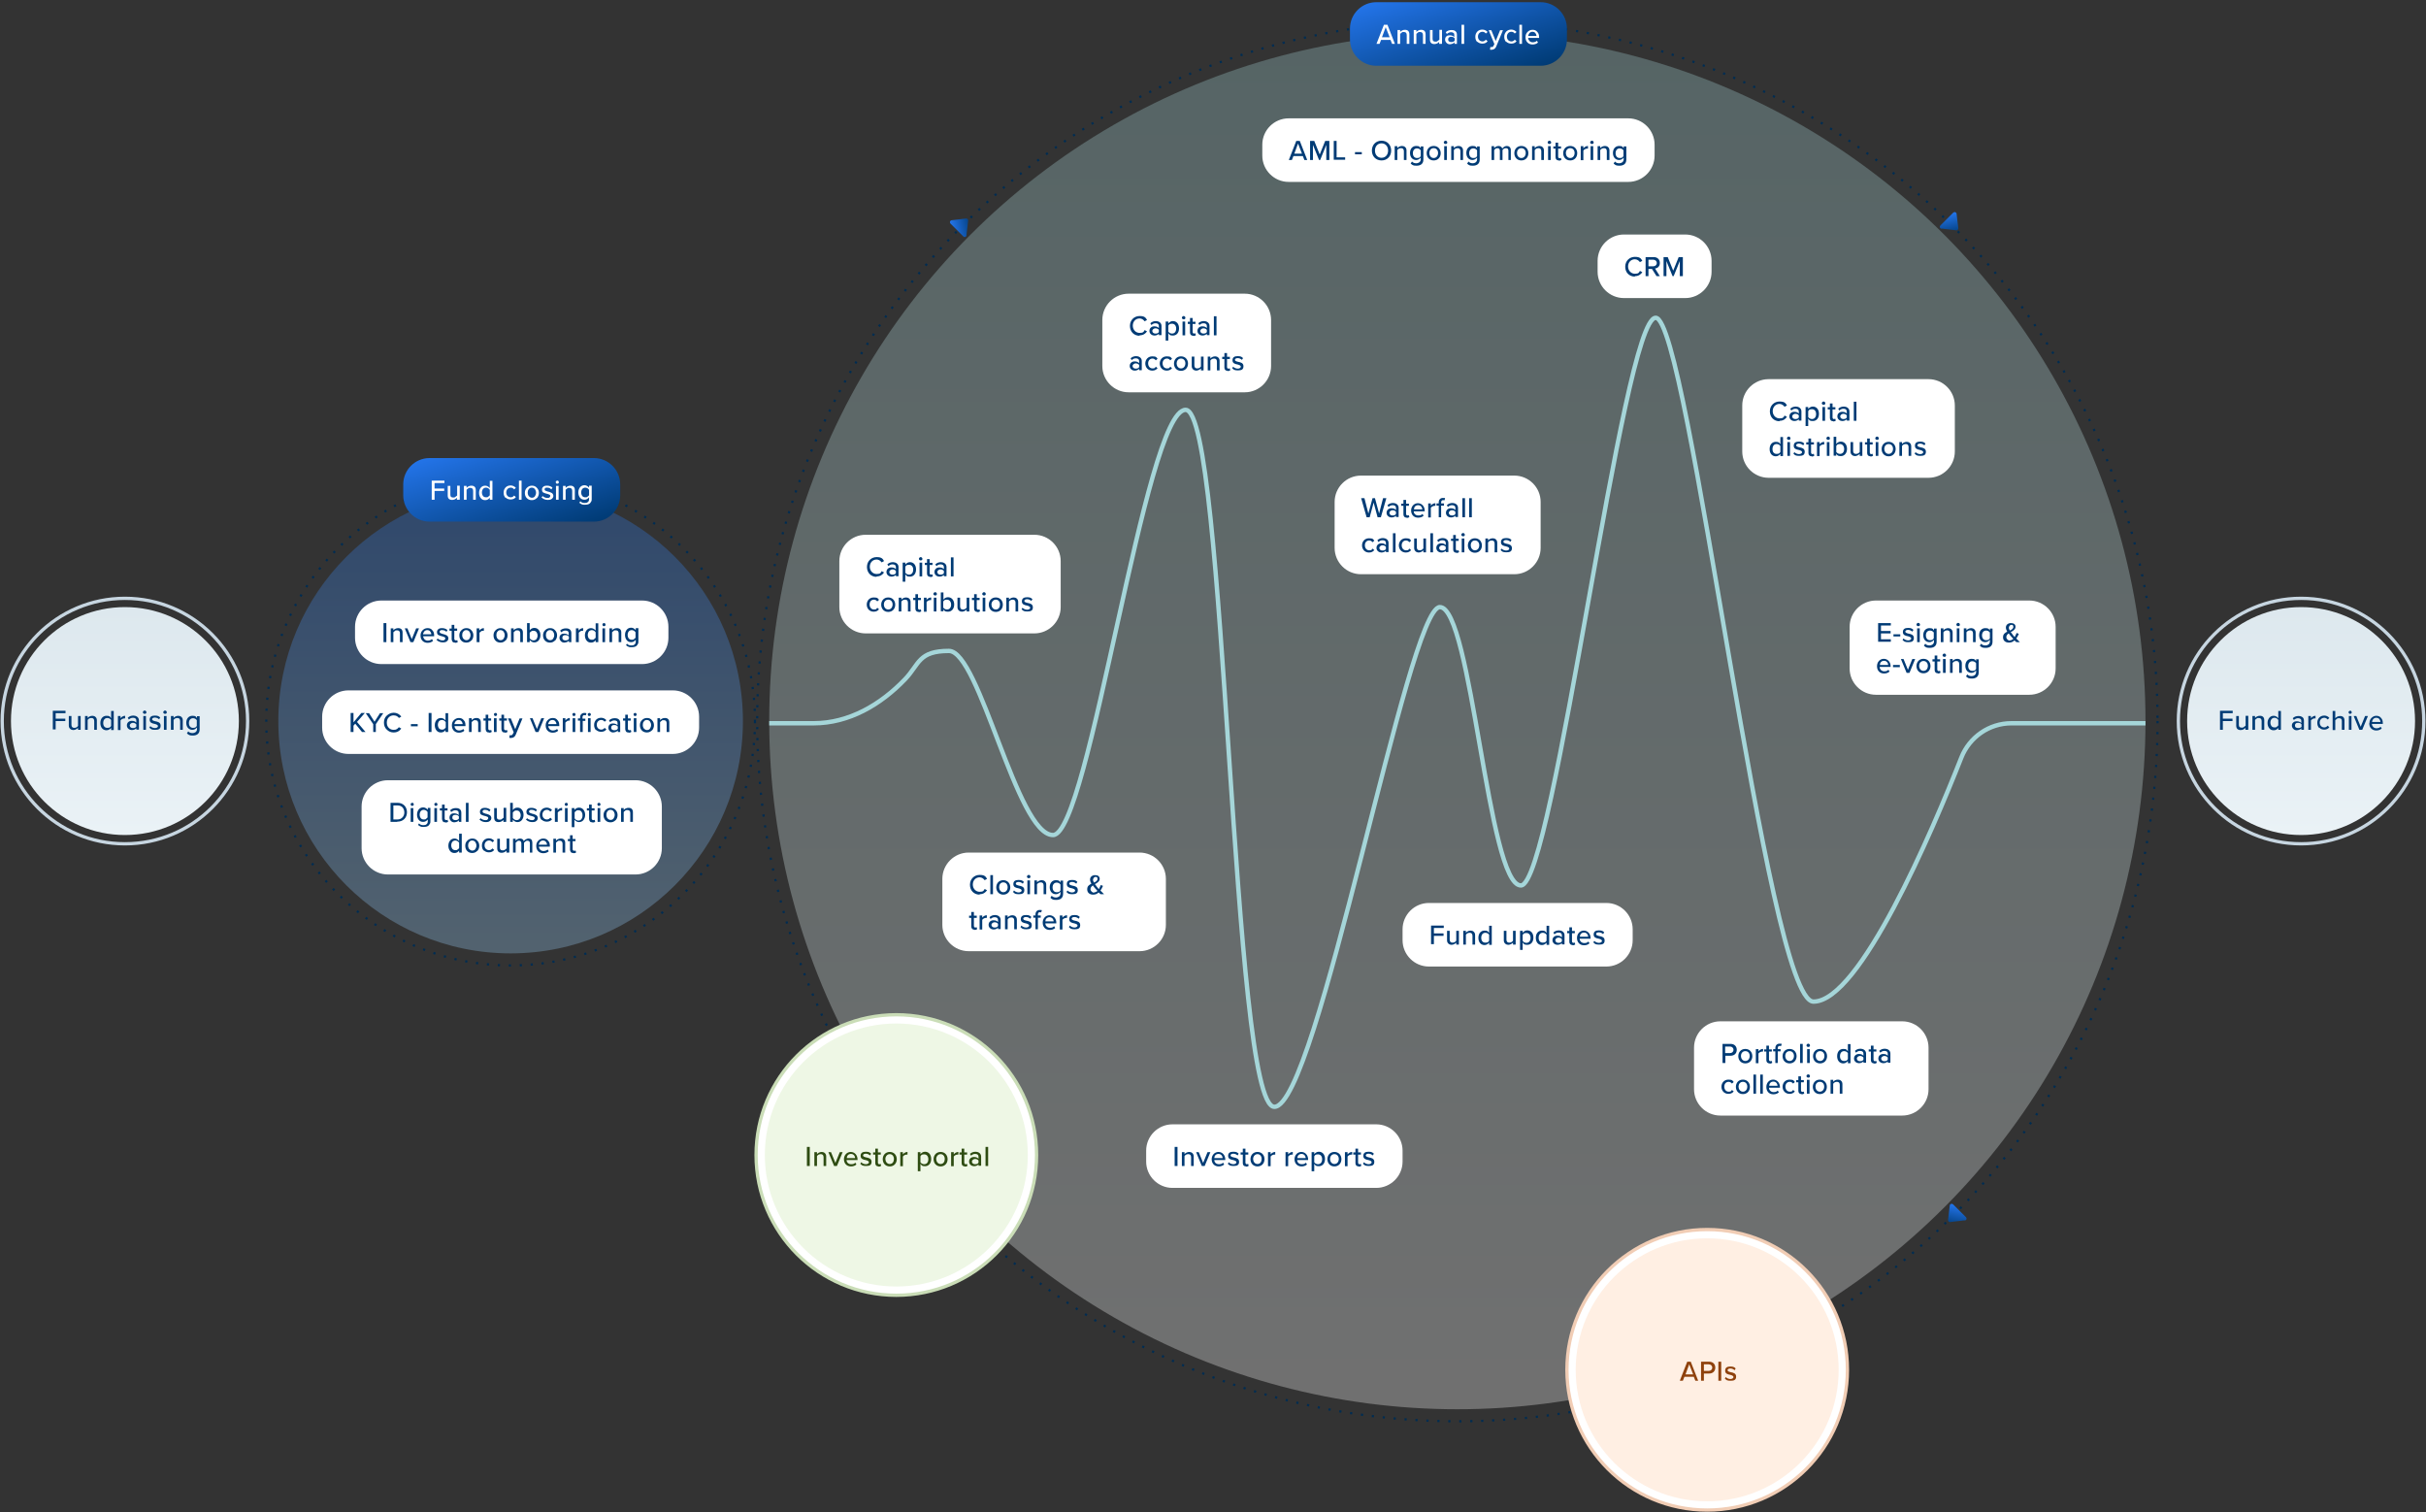 <?xml version="1.0" encoding="UTF-8"?>
<svg id="Layer_1" xmlns="http://www.w3.org/2000/svg" xmlns:xlink="http://www.w3.org/1999/xlink" version="1.1" viewBox="0 0 1107 690">
  <rect x="0" y="0" width="1107" height="690" fill="#333333" stroke="none"/>
  <!-- Generator: Adobe Illustrator 29.2.1, SVG Export Plug-In . SVG Version: 2.1.0 Build 116)  -->
  <defs>
    <style>
      .st0 {
        fill: #8e410c;
      }

      .st1 {
        fill: url(#linear-gradient2);
      }

      .st2 {
        fill: url(#linear-gradient1);
      }

      .st3 {
        fill: url(#linear-gradient9);
      }

      .st4 {
        fill: url(#linear-gradient6);
      }

      .st5 {
        fill: url(#linear-gradient8);
      }

      .st6 {
        fill: url(#linear-gradient7);
      }

      .st7 {
        fill: url(#linear-gradient5);
      }

      .st8 {
        fill: url(#linear-gradient4);
      }

      .st9 {
        stroke: #a5d6d9;
        stroke-width: 2px;
      }

      .st9, .st10, .st11 {
        fill: none;
      }

      .st12 {
        fill: #2e4c12;
      }

      .st10 {
        stroke: #002c51;
        stroke-dasharray: 1 4;
      }

      .st13 {
        fill: #ffefe3;
      }

      .st14 {
        fill: #eef7e5;
      }

      .st15, .st16, .st17 {
        fill: #fff;
      }

      .st18 {
        fill: #003b75;
      }

      .st16 {
        stroke: #caddb7;
      }

      .st16, .st17, .st11 {
        stroke-width: 1.5px;
      }

      .st17 {
        stroke: #f1cdb5;
      }

      .st19 {
        fill: url(#linear-gradient);
      }

      .st19, .st20 {
        isolation: isolate;
        opacity: .3;
      }

      .st20 {
        fill: url(#linear-gradient3);
      }

      .st11 {
        stroke: #c7d6e1;
      }
    </style>
    <linearGradient id="linear-gradient" x1="665" y1="677" x2="665" y2="49" gradientTransform="translate(0 692) scale(1 -1)" gradientUnits="userSpaceOnUse">
      <stop offset="0" stop-color="#a5d6d9"/>
      <stop offset="1" stop-color="#fff"/>
    </linearGradient>
    <linearGradient id="linear-gradient1" x1="57" y1="415" x2="57" y2="311" gradientTransform="translate(0 692) scale(1 -1)" gradientUnits="userSpaceOnUse">
      <stop offset="0" stop-color="#dde8ee"/>
      <stop offset="1" stop-color="#eaf2f6"/>
    </linearGradient>
    <linearGradient id="linear-gradient2" x1="1050" y1="415" x2="1050" y2="311" gradientTransform="translate(0 692) scale(1 -1)" gradientUnits="userSpaceOnUse">
      <stop offset="0" stop-color="#dde8ee"/>
      <stop offset="1" stop-color="#eaf2f6"/>
    </linearGradient>
    <linearGradient id="linear-gradient3" x1="233" y1="257" x2="233" y2="469" gradientTransform="translate(0 692) scale(1 -1)" gradientUnits="userSpaceOnUse">
      <stop offset="0" stop-color="#9bd1fa"/>
      <stop offset="1" stop-color="#2577ef"/>
    </linearGradient>
    <linearGradient id="linear-gradient4" x1="224.5" y1="496.2" x2="241.5" y2="443.9" gradientTransform="translate(0 692) scale(1 -1)" gradientUnits="userSpaceOnUse">
      <stop offset="0" stop-color="#2577ef"/>
      <stop offset="1" stop-color="#003b75"/>
    </linearGradient>
    <linearGradient id="linear-gradient5" x1="656.5" y1="704.2" x2="673.5" y2="651.9" gradientTransform="translate(0 692) scale(1 -1)" gradientUnits="userSpaceOnUse">
      <stop offset="0" stop-color="#2577ef"/>
      <stop offset="1" stop-color="#003b75"/>
    </linearGradient>
    <linearGradient id="linear-gradient6" x1="433.9" y1="587" x2="444.3" y2="589.4" gradientTransform="translate(0 692) scale(1 -1)" gradientUnits="userSpaceOnUse">
      <stop offset="0" stop-color="#2577ef"/>
      <stop offset="1" stop-color="#003b75"/>
    </linearGradient>
    <linearGradient id="linear-gradient7" x1="888.3" y1="594.8" x2="890.6" y2="584.4" gradientTransform="translate(0 692) scale(1 -1)" gradientUnits="userSpaceOnUse">
      <stop offset="0" stop-color="#2577ef"/>
      <stop offset="1" stop-color="#003b75"/>
    </linearGradient>
    <linearGradient id="linear-gradient8" x1="440.3" y1="132.6" x2="437.9" y2="143" gradientTransform="translate(0 692) scale(1 -1)" gradientUnits="userSpaceOnUse">
      <stop offset="0" stop-color="#2577ef"/>
      <stop offset="1" stop-color="#003b75"/>
    </linearGradient>
    <linearGradient id="linear-gradient9" x1="894.2" y1="142.3" x2="891.9" y2="131.9" gradientTransform="translate(0 692) scale(1 -1)" gradientUnits="userSpaceOnUse">
      <stop offset="0" stop-color="#2577ef"/>
      <stop offset="1" stop-color="#003b75"/>
    </linearGradient>
  </defs>
  <circle class="st10" cx="665" cy="329" r="319.5"/>
  <circle class="st19" cx="665" cy="329" r="314"/>
  <circle class="st11" cx="57" cy="329" r="56"/>
  <circle class="st2" cx="57" cy="329" r="52"/>
  <path class="st18" d="M24.1,333v-8.7h5.8v1.1h-4.5v2.5h4.4v1.1h-4.4v3.8h-1.3ZM35.6,333v-.9c-.5.5-1.3,1-2.2,1s-2-.7-2-2v-4.4h1.2v4c0,1,.5,1.4,1.3,1.4s1.4-.4,1.7-.9v-4.5h1.2v6.3h-1.2ZM43,333v-4c0-1-.5-1.4-1.3-1.4s-1.4.4-1.7.9v4.5h-1.2v-6.3h1.2v.9c.4-.5,1.2-1,2.2-1s2,.7,2,2v4.4h-1.2ZM50.7,333v-.9c-.5.6-1.2,1.1-2.1,1.1-1.6,0-2.8-1.2-2.8-3.3s1.2-3.3,2.8-3.3,1.5.4,2.1,1.1v-3.3h1.2v8.7h-1.2ZM50.7,331.2v-2.7c-.3-.5-1-.9-1.7-.9-1.2,0-1.9.9-1.9,2.3s.7,2.2,1.9,2.2,1.4-.4,1.7-.9ZM53.8,333v-6.3h1.2v1c.5-.6,1.2-1.1,2.1-1.1v1.2c-.1,0-.2,0-.4,0-.6,0-1.4.4-1.7.9v4.4h-1.2ZM62.2,333v-.7c-.5.5-1.2.8-2.1.8s-2.2-.7-2.2-2.1,1.1-2.1,2.2-2.1,1.6.3,2.1.8v-1c0-.8-.6-1.2-1.5-1.2s-1.3.3-1.9.8l-.5-.8c.7-.7,1.6-1,2.6-1s2.5.6,2.5,2.2v4.2h-1.2ZM62.2,331.6v-1.1c-.4-.5-1-.7-1.6-.7s-1.4.5-1.4,1.2.6,1.2,1.4,1.2,1.3-.2,1.6-.7ZM66,325.7c-.4,0-.8-.3-.8-.7s.4-.8.8-.8.8.3.8.8-.3.7-.8.7ZM65.4,333v-6.3h1.2v6.3h-1.2ZM68,332.2l.6-.9c.4.5,1.3.9,2.1.9s1.4-.4,1.4-.9-.7-.8-1.5-1c-1.1-.2-2.3-.5-2.3-1.9s.9-1.9,2.4-1.9,1.9.4,2.4.9l-.5.8c-.4-.4-1.1-.8-1.9-.8s-1.3.3-1.3.8.7.7,1.5.9c1.1.2,2.4.5,2.4,2s-.9,1.9-2.5,1.9-2-.3-2.6-1ZM75.3,325.7c-.4,0-.8-.3-.8-.7s.4-.8.8-.8.8.3.8.8-.3.7-.8.7ZM74.8,333v-6.3h1.2v6.3h-1.2ZM82.2,333v-4c0-1-.5-1.4-1.3-1.4s-1.4.4-1.7.9v4.5h-1.2v-6.3h1.2v.9c.4-.5,1.2-1,2.2-1s2,.7,2,2v4.4h-1.2ZM85.3,334.6l.6-.9c.5.6,1.2.8,2,.8s2-.5,2-1.8v-.8c-.5.6-1.2,1.1-2.1,1.1-1.6,0-2.8-1.2-2.8-3.2s1.2-3.2,2.8-3.2,1.6.4,2.1,1.1v-.9h1.2v6c0,2.2-1.6,2.8-3.1,2.8s-1.8-.2-2.6-.9ZM89.8,331.1v-2.5c-.3-.5-1-.9-1.7-.9-1.2,0-1.9.9-1.9,2.2s.7,2.2,1.9,2.2,1.4-.4,1.7-.9Z"/>
  <circle class="st11" cx="1050" cy="329" r="56"/>
  <circle class="st1" cx="1050" cy="329" r="52"/>
  <path class="st18" d="M1014.3,333h-1.3v-8.7h5.8v1.1h-4.5v2.5h4.4v1.1h-4.4v3.8ZM1025.8,333h-1.2v-.9c-.6.7-1.4,1-2.2,1-1.3,0-2-.7-2-2v-4.4h1.2v4c0,.5.1.8.3,1,.2.2.6.3,1,.3s.7,0,1-.3c.3-.2.6-.4.8-.6v-4.5h1.2v6.3ZM1033.2,333h-1.2v-4c0-.9-.4-1.4-1.3-1.4s-.7,0-1,.3c-.3.2-.6.4-.7.6v4.5h-1.2v-6.3h1.2v.9c.2-.3.5-.5.9-.7.4-.2.8-.3,1.3-.3,1.3,0,2,.7,2,2v4.4ZM1040.8,333h-1.2v-.9c-.5.7-1.2,1.1-2.1,1.1s-1.5-.3-2-.9c-.5-.6-.8-1.4-.8-2.4s.3-1.8.8-2.4c.5-.6,1.2-.9,2-.9s1.5.4,2.1,1.1v-3.3h1.2v8.7ZM1039.6,331.2v-2.7c-.2-.3-.4-.5-.7-.7-.3-.2-.7-.3-1-.3-.6,0-1,.2-1.4.6-.3.4-.5,1-.5,1.6s.2,1.2.5,1.6c.3.4.8.6,1.4.6s.7,0,1-.3c.3-.2.6-.4.7-.7ZM1051.3,333h-1.2v-.7c-.5.6-1.2.8-2.1.9-.6,0-1.1-.2-1.5-.6-.4-.4-.7-.9-.7-1.5s.2-1.2.7-1.5c.4-.4.9-.5,1.5-.5.9,0,1.6.3,2.1.8v-1c0-.4-.1-.7-.4-.9-.3-.2-.7-.3-1.1-.3-.7,0-1.3.3-1.9.8l-.5-.8c.7-.7,1.6-1,2.6-1s1.3.2,1.8.5c.5.4.7.9.7,1.7v4.2ZM1050.2,331.6v-1.1c-.3-.5-.9-.7-1.6-.7s-.8.1-1,.3c-.3.2-.4.5-.4.9s.1.7.4.9c.3.2.6.3,1.1.3.7,0,1.3-.2,1.6-.7ZM1054.5,333h-1.2v-6.3h1.2v1c.6-.7,1.2-1.1,2.1-1.1v1.2c-.1,0-.3,0-.4,0-.3,0-.6,0-1,.3-.3.2-.6.4-.7.6v4.4ZM1058.3,332.2c-.6-.6-.9-1.4-.9-2.4s.3-1.7.9-2.4c.6-.6,1.4-.9,2.3-.9s1.8.4,2.3,1.1l-.8.7c-.4-.5-.9-.8-1.5-.8s-1.1.2-1.5.6c-.4.4-.6,1-.6,1.6s.2,1.2.6,1.6c.4.4.9.6,1.5.6s1.1-.3,1.5-.8l.8.7c-.5.7-1.3,1.1-2.3,1.1-1,0-1.7-.3-2.3-.9ZM1069.8,333h-1.2v-4c0-.5-.1-.8-.3-1-.2-.2-.6-.3-1-.3s-.7,0-1,.3c-.3.2-.5.4-.7.6v4.5h-1.2v-8.7h1.2v3.3c.2-.3.6-.5.9-.7.4-.2.8-.3,1.3-.3,1.3,0,2,.7,2,2v4.4ZM1072.9,325.5c-.1.1-.3.2-.5.2s-.4,0-.5-.2c-.2-.1-.2-.3-.2-.5s0-.4.2-.5c.2-.1.3-.2.5-.2s.4,0,.5.2c.1.1.2.3.2.5s0,.4-.2.5ZM1073,333h-1.2v-6.3h1.2v6.3ZM1077.9,333h-1.3l-2.6-6.3h1.2l2,4.9,2-4.9h1.3l-2.6,6.3ZM1081.2,329.9c0-.9.3-1.7.9-2.3.6-.6,1.3-1,2.2-1s1.7.3,2.2,1c.6.6.8,1.4.8,2.4v.3h-5c0,.6.3,1,.6,1.4.4.4.9.6,1.5.6s1.4-.2,1.9-.7l.5.8c-.7.6-1.5.9-2.5.9-.9,0-1.7-.3-2.3-.9-.6-.6-.9-1.4-.9-2.4ZM1084.3,327.5c-.6,0-1,.2-1.4.6-.3.4-.5.8-.5,1.3h3.8c0-.5-.2-.9-.5-1.3-.3-.4-.8-.6-1.4-.6Z"/>
  <g>
    <path class="st15" d="M430,401c0-6.6,5.4-12,12-12h78c6.6,0,12,5.4,12,12v21c0,6.6-5.4,12-12,12h-78c-6.6,0-12-5.4-12-12v-21Z"/>
    <path class="st18" d="M447,408.2c-2.5,0-4.4-1.8-4.4-4.5s2-4.5,4.4-4.5,2.8.8,3.4,1.8l-1.1.6c-.5-.7-1.3-1.3-2.3-1.3-1.8,0-3.1,1.4-3.1,3.3s1.4,3.3,3.1,3.3,1.9-.5,2.3-1.3l1.1.6c-.7,1-1.7,1.8-3.4,1.8ZM451.9,408v-8.7h1.2v8.7h-1.2ZM457.8,408.2c-1.9,0-3.2-1.5-3.2-3.3s1.2-3.3,3.2-3.3,3.2,1.5,3.2,3.3-1.2,3.3-3.2,3.3ZM457.8,407.1c1.3,0,2-1.1,2-2.3s-.7-2.2-2-2.2-1.9,1.1-1.9,2.2.7,2.3,1.9,2.3ZM462.1,407.2l.6-.9c.4.5,1.3.9,2.1.9s1.4-.4,1.4-.9-.7-.8-1.5-1c-1.1-.2-2.3-.5-2.3-1.9s.9-1.9,2.4-1.9,1.9.4,2.4.9l-.5.8c-.4-.4-1.1-.8-1.9-.8s-1.3.3-1.3.8.7.7,1.5.9c1.1.2,2.4.5,2.4,2s-.9,1.9-2.5,1.9-2-.3-2.6-1ZM469.4,400.7c-.4,0-.8-.3-.8-.7s.4-.8.8-.8.8.3.8.8-.3.7-.8.7ZM468.8,408v-6.3h1.2v6.3h-1.2ZM476.2,408v-4c0-1-.5-1.4-1.3-1.4s-1.4.4-1.7.9v4.5h-1.2v-6.3h1.2v.9c.4-.5,1.2-1,2.2-1s2,.7,2,2v4.4h-1.2ZM479.3,409.6l.6-.9c.5.6,1.2.8,2,.8s2-.5,2-1.8v-.8c-.5.6-1.2,1.1-2.1,1.1-1.6,0-2.8-1.2-2.8-3.2s1.2-3.2,2.8-3.2,1.6.4,2.1,1.1v-.9h1.2v6c0,2.2-1.6,2.8-3.1,2.8s-1.8-.2-2.6-.9ZM483.9,406.1v-2.5c-.3-.5-1-.9-1.7-.9-1.2,0-1.9.9-1.9,2.2s.7,2.2,1.9,2.2,1.4-.4,1.7-.9ZM486.5,407.2l.6-.9c.4.5,1.3.9,2.1.9s1.4-.4,1.4-.9-.7-.8-1.5-1c-1.1-.2-2.3-.5-2.3-1.9s.9-1.9,2.4-1.9,1.9.4,2.4.9l-.5.8c-.4-.4-1.1-.8-1.9-.8s-1.3.3-1.3.8.7.7,1.5.9c1.1.2,2.4.5,2.4,2s-.9,1.9-2.5,1.9-2-.3-2.6-1ZM502.1,406.3c.5.5,1.1,1.1,1.7,1.7h-1.6c-.2-.2-.5-.5-.9-.8-.6.6-1.4,1-2.5,1-1.5,0-2.7-.8-2.7-2.4s.9-2,1.9-2.6c-.4-.7-.6-1.3-.6-1.9,0-1.2,1-2,2.3-2s2.1.6,2.1,1.7-1.1,1.9-2.2,2.4c.3.4.7.8.9,1.2.3.4.6.7.9,1.1.4-.7.7-1.4.9-1.9l1,.4c-.3.7-.7,1.5-1.2,2.2ZM498.7,401.3c0,.4.2.9.5,1.4.9-.4,1.6-.9,1.6-1.7s-.4-.9-.9-.9-1.1.5-1.1,1.2ZM499.1,407.2c.6,0,1.2-.3,1.7-.7-.5-.5-.9-1-1.1-1.2-.3-.4-.7-.8-1-1.3-.6.4-1.1.9-1.1,1.7s.8,1.6,1.6,1.6ZM444.7,424.2c-1,0-1.5-.6-1.5-1.5v-3.9h-1v-1h1v-1.7h1.2v1.7h1.3v1h-1.3v3.6c0,.4.2.8.6.8s.5-.1.6-.2l.3.9c-.2.2-.6.4-1.2.4ZM447,424v-6.3h1.2v1c.5-.6,1.2-1.1,2.1-1.1v1.2c-.1,0-.2,0-.4,0-.6,0-1.4.4-1.7.9v4.4h-1.2ZM455.4,424v-.7c-.5.5-1.2.8-2.1.8s-2.2-.7-2.2-2.1,1.1-2.1,2.2-2.1,1.6.3,2.1.8v-1c0-.8-.6-1.2-1.5-1.2s-1.3.3-1.9.8l-.5-.8c.7-.7,1.6-1,2.6-1s2.5.6,2.5,2.2v4.2h-1.2ZM455.4,422.6v-1.1c-.4-.5-1-.7-1.6-.7s-1.4.5-1.4,1.2.6,1.2,1.4,1.2,1.3-.2,1.6-.7ZM462.8,424v-4c0-1-.5-1.4-1.3-1.4s-1.4.4-1.7.9v4.5h-1.2v-6.3h1.2v.9c.4-.5,1.2-1,2.2-1s2,.7,2,2v4.4h-1.2ZM465.5,423.2l.6-.9c.4.5,1.3.9,2.1.9s1.4-.4,1.4-.9-.7-.8-1.5-1c-1.1-.2-2.3-.5-2.3-1.9s.9-1.9,2.4-1.9,1.9.4,2.4.9l-.5.8c-.4-.4-1.1-.8-1.9-.8s-1.3.3-1.3.8.7.7,1.5.9c1.1.2,2.4.5,2.4,2s-.9,1.9-2.5,1.9-2-.3-2.6-1ZM472.5,424v-5.3h-1v-1h1v-.4c0-1.4.8-2.1,1.9-2.1s.8,0,1,.2l-.3.9c-.2,0-.4-.1-.6-.1-.6,0-.9.4-.9,1.1v.4h1.3v1h-1.3v5.3h-1.2ZM475.8,420.9c0-1.8,1.3-3.3,3.1-3.3s3.1,1.5,3.1,3.4v.3h-5c0,1.1.9,2,2.1,2s1.4-.3,1.9-.7l.5.8c-.6.6-1.5.9-2.5.9-1.9,0-3.2-1.3-3.2-3.3ZM478.9,418.5c-1.3,0-1.9,1-1.9,1.9h3.8c0-.8-.6-1.9-1.9-1.9ZM483.6,424v-6.3h1.2v1c.5-.6,1.2-1.1,2.1-1.1v1.2c-.1,0-.2,0-.4,0-.6,0-1.4.4-1.7.9v4.4h-1.2ZM487.6,423.2l.6-.9c.4.5,1.3.9,2.1.9s1.4-.4,1.4-.9-.7-.8-1.5-1c-1.1-.2-2.3-.5-2.3-1.9s.9-1.9,2.4-1.9,1.9.4,2.4.9l-.5.8c-.4-.4-1.1-.8-1.9-.8s-1.3.3-1.3.8.7.7,1.5.9c1.1.2,2.4.5,2.4,2s-.9,1.9-2.5,1.9-2-.3-2.6-1Z"/>
  </g>
  <g>
    <path class="st15" d="M523,525c0-6.6,5.4-12,12-12h93c6.6,0,12,5.4,12,12v5c0,6.6-5.4,12-12,12h-93c-6.6,0-12-5.4-12-12v-5Z"/>
    <path class="st18" d="M536,532v-8.7h1.3v8.7h-1.3ZM543.5,532v-4c0-1-.5-1.4-1.3-1.4s-1.4.4-1.7.9v4.5h-1.2v-6.3h1.2v.9c.4-.5,1.2-1,2.2-1s2,.7,2,2v4.4h-1.2ZM548.4,532l-2.6-6.3h1.2l2,4.9,2-4.9h1.3l-2.6,6.3h-1.3ZM552.9,528.9c0-1.8,1.3-3.3,3.1-3.3s3.1,1.5,3.1,3.4v.3h-5c0,1.1.9,1.9,2.1,1.9s1.4-.3,1.9-.7l.5.8c-.6.6-1.5.9-2.5.9-1.9,0-3.2-1.3-3.2-3.3ZM556,526.5c-1.3,0-1.9,1-1.9,1.9h3.8c0-.8-.6-1.9-1.9-1.9ZM560.1,531.2l.6-.9c.4.5,1.3.9,2.1.9s1.4-.4,1.4-.9-.7-.8-1.5-1c-1.1-.2-2.3-.5-2.3-1.9s.9-1.9,2.4-1.9,1.9.4,2.4.9l-.5.8c-.4-.4-1.1-.8-1.9-.8s-1.3.3-1.3.8.7.7,1.5.9c1.1.2,2.4.5,2.4,2s-.9,1.9-2.5,1.9-2-.3-2.6-1ZM568.6,532.2c-1,0-1.5-.6-1.5-1.5v-3.9h-1v-1h1v-1.7h1.2v1.7h1.3v1h-1.3v3.6c0,.4.2.8.6.8s.5-.1.6-.2l.3.9c-.2.2-.6.4-1.2.4ZM573.8,532.2c-2,0-3.2-1.5-3.2-3.3s1.2-3.3,3.2-3.3,3.2,1.5,3.2,3.3-1.2,3.3-3.2,3.3ZM573.8,531.1c1.3,0,1.9-1.1,1.9-2.3s-.7-2.2-1.9-2.2-2,1.1-2,2.2.7,2.3,2,2.3ZM578.6,532v-6.3h1.2v1c.5-.6,1.2-1.1,2.1-1.1v1.2c-.1,0-.2,0-.4,0-.6,0-1.4.4-1.7.9v4.4h-1.2ZM586.6,532v-6.3h1.2v1c.5-.6,1.2-1.1,2.1-1.1v1.2c-.1,0-.2,0-.4,0-.6,0-1.4.4-1.7.9v4.4h-1.2ZM590.7,528.9c0-1.8,1.3-3.3,3.1-3.3s3.1,1.5,3.1,3.4v.3h-5c0,1.1.9,1.9,2.1,1.9s1.4-.3,1.9-.7l.5.8c-.6.6-1.5.9-2.5.9-1.9,0-3.2-1.3-3.2-3.3ZM593.9,526.5c-1.3,0-1.9,1-1.9,1.9h3.8c0-.8-.6-1.9-1.9-1.9ZM599.7,534.4h-1.2v-8.7h1.2v.9c.5-.6,1.2-1.1,2.1-1.1,1.6,0,2.8,1.2,2.8,3.3s-1.2,3.3-2.8,3.3-1.5-.4-2.1-1.1v3.3ZM603.3,528.9c0-1.3-.7-2.2-1.9-2.2s-1.4.4-1.7.9v2.7c.3.5,1,.9,1.7.9,1.2,0,1.9-.9,1.9-2.3ZM608.9,532.2c-2,0-3.2-1.5-3.2-3.3s1.2-3.3,3.2-3.3,3.2,1.5,3.2,3.3-1.2,3.3-3.2,3.3ZM608.9,531.1c1.3,0,2-1.1,2-2.3s-.7-2.2-2-2.2-2,1.1-2,2.2.7,2.3,2,2.3ZM613.7,532v-6.3h1.2v1c.5-.6,1.2-1.1,2.1-1.1v1.2c-.1,0-.2,0-.4,0-.6,0-1.4.4-1.7.9v4.4h-1.2ZM620,532.2c-1,0-1.5-.6-1.5-1.5v-3.9h-1v-1h1v-1.7h1.2v1.7h1.3v1h-1.3v3.6c0,.4.2.8.6.8s.5-.1.6-.2l.3.9c-.2.2-.6.4-1.2.4ZM621.8,531.2l.6-.9c.4.5,1.3.9,2.1.9s1.4-.4,1.4-.9-.7-.8-1.5-1c-1.1-.2-2.3-.5-2.3-1.9s.9-1.9,2.4-1.9,1.9.4,2.4.9l-.5.8c-.4-.4-1.1-.8-1.9-.8s-1.3.3-1.3.8.7.7,1.5.9c1.1.2,2.4.5,2.4,2s-.9,1.9-2.5,1.9-2-.3-2.6-1Z"/>
  </g>
  <g>
    <path class="st15" d="M640,424c0-6.6,5.4-12,12-12h81c6.6,0,12,5.4,12,12v5c0,6.6-5.4,12-12,12h-81c-6.6,0-12-5.4-12-12v-5Z"/>
    <path class="st18" d="M653,431v-8.7h5.8v1.1h-4.5v2.5h4.4v1.1h-4.4v3.8h-1.3ZM664.5,431v-.9c-.5.5-1.3,1-2.2,1s-2-.7-2-2v-4.4h1.2v4c0,1,.5,1.4,1.3,1.4s1.4-.4,1.7-.9v-4.5h1.2v6.3h-1.2ZM671.9,431v-4c0-1-.5-1.4-1.3-1.4s-1.4.4-1.7.9v4.5h-1.2v-6.3h1.2v.9c.4-.5,1.2-1,2.2-1s2,.7,2,2v4.4h-1.2ZM679.5,431v-.9c-.5.6-1.2,1.1-2.1,1.1-1.6,0-2.8-1.2-2.8-3.3s1.2-3.3,2.8-3.3,1.5.4,2.1,1.1v-3.3h1.2v8.7h-1.2ZM679.5,429.2v-2.7c-.3-.5-1-.9-1.7-.9-1.2,0-1.9.9-1.9,2.3s.7,2.2,1.9,2.2,1.4-.4,1.7-.9ZM690.4,431v-.9c-.5.5-1.3,1-2.2,1s-2-.7-2-2v-4.4h1.2v4c0,1,.5,1.4,1.3,1.4s1.4-.4,1.7-.9v-4.5h1.2v6.3h-1.2ZM694.8,433.4h-1.2v-8.7h1.2v.9c.5-.6,1.2-1.1,2.1-1.1,1.6,0,2.8,1.2,2.8,3.3s-1.2,3.3-2.8,3.3-1.5-.4-2.1-1.1v3.3ZM698.4,427.9c0-1.3-.7-2.2-1.9-2.2s-1.4.4-1.7.9v2.7c.3.5,1,.9,1.7.9,1.2,0,1.9-.9,1.9-2.3ZM705.7,431v-.9c-.5.6-1.2,1.1-2.1,1.1-1.6,0-2.8-1.2-2.8-3.3s1.2-3.3,2.8-3.3,1.5.4,2.1,1.1v-3.3h1.2v8.7h-1.2ZM705.7,429.2v-2.7c-.3-.5-1-.9-1.7-.9-1.2,0-1.9.9-1.9,2.3s.7,2.2,1.9,2.2,1.4-.4,1.7-.9ZM712.7,431v-.7c-.5.5-1.2.8-2.1.8s-2.2-.7-2.2-2.1,1.1-2.1,2.2-2.1,1.6.3,2.1.8v-1c0-.8-.6-1.2-1.5-1.2s-1.3.3-1.9.8l-.5-.8c.7-.7,1.6-1,2.6-1s2.5.6,2.5,2.2v4.2h-1.2ZM712.7,429.6v-1.1c-.4-.5-1-.7-1.6-.7s-1.4.5-1.4,1.2.6,1.2,1.4,1.2,1.3-.2,1.6-.7ZM717.6,431.2c-1,0-1.5-.6-1.5-1.5v-3.9h-1v-1h1v-1.7h1.2v1.7h1.3v1h-1.3v3.6c0,.4.2.8.6.8s.5-.1.6-.2l.3.9c-.2.2-.6.4-1.2.4ZM719.6,427.9c0-1.8,1.3-3.3,3.1-3.3s3.1,1.5,3.1,3.4v.3h-5c0,1.1.9,2,2.1,2s1.4-.3,1.9-.7l.5.8c-.6.6-1.5.9-2.5.9-1.9,0-3.2-1.3-3.2-3.3ZM722.8,425.5c-1.3,0-1.9,1-1.9,1.9h3.8c0-.8-.6-1.9-1.9-1.9ZM726.9,430.2l.6-.9c.4.5,1.3.9,2.1.9s1.4-.4,1.4-.9-.7-.8-1.5-1c-1.1-.2-2.3-.5-2.3-1.9s.9-1.9,2.4-1.9,1.9.4,2.4.9l-.5.8c-.4-.4-1.1-.8-1.9-.8s-1.3.3-1.3.8.7.7,1.5.9c1.1.2,2.4.5,2.4,2s-.9,1.9-2.5,1.9-2-.3-2.6-1Z"/>
  </g>
  <g>
    <path class="st15" d="M773,478c0-6.6,5.4-12,12-12h83c6.6,0,12,5.4,12,12v19c0,6.6-5.4,12-12,12h-83c-6.6,0-12-5.4-12-12v-19Z"/>
    <path class="st18" d="M786,485v-8.7h3.7c1.8,0,2.8,1.2,2.8,2.7s-1,2.7-2.8,2.7h-2.4v3.3h-1.3ZM791,479c0-.9-.7-1.5-1.6-1.5h-2.2v3h2.2c.9,0,1.6-.6,1.6-1.5ZM796.4,485.2c-2,0-3.2-1.5-3.2-3.3s1.2-3.3,3.2-3.3,3.2,1.5,3.2,3.3-1.2,3.3-3.2,3.3ZM796.4,484.1c1.3,0,2-1.1,2-2.3s-.7-2.2-2-2.2-2,1.1-2,2.2.7,2.3,2,2.3ZM801.2,485v-6.3h1.2v1c.5-.6,1.2-1.1,2.1-1.1v1.2c-.1,0-.2,0-.4,0-.6,0-1.4.4-1.7.9v4.4h-1.2ZM807.5,485.2c-1,0-1.5-.6-1.5-1.5v-3.9h-1v-1h1v-1.7h1.2v1.7h1.3v1h-1.3v3.6c0,.4.2.8.6.8s.5-.1.6-.2l.3.9c-.2.2-.6.4-1.2.4ZM810.1,485v-5.3h-1v-1h1v-.4c0-1.4.8-2.1,1.9-2.1s.8,0,1,.2l-.3.9c-.2,0-.4-.1-.6-.1-.6,0-.9.4-.9,1.1v.4h1.3v1h-1.3v5.3h-1.2ZM816.6,485.2c-2,0-3.2-1.5-3.2-3.3s1.2-3.3,3.2-3.3,3.2,1.5,3.2,3.3-1.2,3.3-3.2,3.3ZM816.6,484.1c1.3,0,2-1.1,2-2.3s-.7-2.2-2-2.2-2,1.1-2,2.2.7,2.3,2,2.3ZM821.4,485v-8.7h1.2v8.7h-1.2ZM825.1,477.7c-.4,0-.8-.3-.8-.7s.4-.8.8-.8.8.3.8.8-.3.7-.8.7ZM824.6,485v-6.3h1.2v6.3h-1.2ZM830.5,485.2c-2,0-3.2-1.5-3.2-3.3s1.2-3.3,3.2-3.3,3.2,1.5,3.2,3.3-1.2,3.3-3.2,3.3ZM830.5,484.1c1.3,0,2-1.1,2-2.3s-.7-2.2-2-2.2-2,1.1-2,2.2.7,2.3,2,2.3ZM843.2,485v-.9c-.5.6-1.2,1.1-2.1,1.1-1.6,0-2.8-1.2-2.8-3.3s1.2-3.3,2.8-3.3,1.5.4,2.1,1.1v-3.3h1.2v8.7h-1.2ZM843.2,483.2v-2.7c-.3-.5-1-.9-1.7-.9-1.2,0-1.9.9-1.9,2.3s.7,2.2,1.9,2.2,1.4-.4,1.7-.9ZM850.3,485v-.7c-.5.5-1.2.8-2.1.8s-2.2-.7-2.2-2.1,1.1-2.1,2.2-2.1,1.6.3,2.1.8v-1c0-.8-.6-1.2-1.5-1.2s-1.3.3-1.9.8l-.5-.8c.7-.7,1.6-1,2.6-1s2.5.6,2.5,2.2v4.2h-1.2ZM850.3,483.6v-1.1c-.4-.5-1-.7-1.6-.7s-1.4.5-1.4,1.2.6,1.2,1.4,1.2,1.3-.2,1.6-.7ZM855.2,485.2c-1,0-1.5-.6-1.5-1.5v-3.9h-1v-1h1v-1.7h1.2v1.7h1.3v1h-1.3v3.6c0,.4.2.8.6.8s.5-.1.6-.2l.3.9c-.2.2-.6.4-1.2.4ZM861.4,485v-.7c-.5.5-1.2.8-2.1.8s-2.2-.7-2.2-2.1,1.1-2.1,2.2-2.1,1.6.3,2.1.8v-1c0-.8-.6-1.2-1.5-1.2s-1.3.3-1.9.8l-.5-.8c.7-.7,1.6-1,2.6-1s2.5.6,2.5,2.2v4.2h-1.2ZM861.4,483.6v-1.1c-.4-.5-1-.7-1.6-.7s-1.4.5-1.4,1.2.6,1.2,1.4,1.2,1.3-.2,1.6-.7ZM785.5,495.9c0-1.9,1.3-3.3,3.2-3.3s1.9.5,2.4,1.1l-.8.7c-.4-.5-.9-.8-1.5-.8-1.2,0-2,.9-2,2.2s.8,2.3,2,2.3,1.1-.3,1.5-.8l.8.7c-.5.6-1.2,1.1-2.4,1.1-1.9,0-3.2-1.4-3.2-3.3ZM795.3,499.2c-2,0-3.2-1.5-3.2-3.3s1.2-3.3,3.2-3.3,3.2,1.5,3.2,3.3-1.2,3.3-3.2,3.3ZM795.3,498.1c1.3,0,2-1.1,2-2.3s-.7-2.2-2-2.2-2,1.1-2,2.2.7,2.3,2,2.3ZM800.1,499v-8.7h1.2v8.7h-1.2ZM803.2,499v-8.7h1.2v8.7h-1.2ZM806,495.9c0-1.8,1.3-3.3,3.1-3.3s3.1,1.5,3.1,3.4v.3h-5c0,1.1.9,2,2.1,2s1.4-.3,1.9-.7l.5.8c-.6.6-1.5.9-2.5.9-1.9,0-3.2-1.3-3.2-3.3ZM809.2,493.5c-1.3,0-1.9,1-1.9,1.9h3.8c0-.8-.6-1.9-1.9-1.9ZM813.4,495.9c0-1.9,1.3-3.3,3.2-3.3s1.9.5,2.4,1.1l-.8.7c-.4-.5-.9-.8-1.5-.8-1.2,0-2,.9-2,2.2s.8,2.3,2,2.3,1.1-.3,1.5-.8l.8.7c-.5.6-1.2,1.1-2.4,1.1-1.9,0-3.2-1.4-3.2-3.3ZM822.1,499.2c-1,0-1.5-.6-1.5-1.5v-3.9h-1v-1h1v-1.7h1.2v1.7h1.3v1h-1.3v3.6c0,.4.2.8.6.8s.5-.1.6-.2l.3.9c-.2.2-.6.4-1.2.4ZM825.1,491.7c-.4,0-.8-.3-.8-.7s.4-.8.8-.8.8.3.8.8-.3.7-.8.7ZM824.5,499v-6.3h1.2v6.3h-1.2ZM830.4,499.2c-2,0-3.2-1.5-3.2-3.3s1.2-3.3,3.2-3.3,3.2,1.5,3.2,3.3-1.2,3.3-3.2,3.3ZM830.4,498.1c1.3,0,2-1.1,2-2.3s-.7-2.2-2-2.2-2,1.1-2,2.2.7,2.3,2,2.3ZM839.5,499v-4c0-1-.5-1.4-1.3-1.4s-1.4.4-1.7.9v4.5h-1.2v-6.3h1.2v.9c.4-.5,1.2-1,2.2-1s2,.7,2,2v4.4h-1.2Z"/>
  </g>
  <g>
    <path class="st15" d="M383,256c0-6.6,5.4-12,12-12h77c6.6,0,12,5.4,12,12v21c0,6.6-5.4,12-12,12h-77c-6.6,0-12-5.4-12-12v-21Z"/>
    <path class="st18" d="M400,263.2c-2.5,0-4.4-1.8-4.4-4.5s2-4.5,4.4-4.5,2.8.8,3.4,1.8l-1.1.6c-.5-.7-1.3-1.3-2.3-1.3-1.8,0-3.1,1.4-3.1,3.3s1.4,3.3,3.1,3.3,1.9-.5,2.3-1.3l1.1.6c-.7,1-1.7,1.8-3.4,1.8ZM408.8,263v-.7c-.5.5-1.2.8-2.1.8s-2.2-.7-2.2-2.1,1.1-2.1,2.2-2.1,1.6.3,2.1.8v-1c0-.8-.6-1.2-1.5-1.2s-1.3.3-1.9.8l-.5-.8c.7-.7,1.6-1,2.6-1s2.5.6,2.5,2.2v4.2h-1.2ZM408.8,261.6v-1.1c-.4-.5-1-.7-1.6-.7s-1.4.5-1.4,1.2.6,1.2,1.4,1.2,1.3-.2,1.6-.7ZM413.1,265.4h-1.2v-8.7h1.2v.9c.5-.6,1.2-1.1,2.1-1.1,1.6,0,2.8,1.2,2.8,3.3s-1.2,3.3-2.8,3.3-1.5-.4-2.1-1.1v3.3ZM416.7,259.9c0-1.3-.7-2.2-1.9-2.2s-1.4.4-1.7.9v2.7c.3.5,1,.9,1.7.9,1.2,0,1.9-.9,1.9-2.3ZM420.1,255.7c-.4,0-.8-.3-.8-.7s.4-.8.8-.8.8.3.8.8-.3.7-.8.7ZM419.6,263v-6.3h1.2v6.3h-1.2ZM424.5,263.2c-1,0-1.5-.6-1.5-1.5v-3.9h-1v-1h1v-1.7h1.2v1.7h1.3v1h-1.3v3.6c0,.4.2.8.6.8s.5-.1.6-.2l.3.9c-.2.2-.6.4-1.2.4ZM430.7,263v-.7c-.5.5-1.2.8-2.1.8s-2.2-.7-2.2-2.1,1.1-2.1,2.2-2.1,1.6.3,2.1.8v-1c0-.8-.6-1.2-1.5-1.2s-1.3.3-1.9.8l-.5-.8c.7-.7,1.6-1,2.6-1s2.5.6,2.5,2.2v4.2h-1.2ZM430.7,261.6v-1.1c-.4-.5-1-.7-1.6-.7s-1.4.5-1.4,1.2.6,1.2,1.4,1.2,1.3-.2,1.6-.7ZM433.9,263v-8.7h1.2v8.7h-1.2ZM395.5,275.9c0-1.9,1.3-3.3,3.2-3.3s1.9.5,2.4,1.1l-.8.7c-.4-.5-.9-.8-1.5-.8-1.2,0-2,.9-2,2.2s.8,2.3,2,2.3,1.1-.3,1.5-.8l.8.7c-.5.6-1.2,1.1-2.4,1.1-1.9,0-3.2-1.4-3.2-3.3ZM405.3,279.2c-2,0-3.2-1.5-3.2-3.3s1.2-3.3,3.2-3.3,3.2,1.5,3.2,3.3-1.2,3.3-3.2,3.3ZM405.3,278.1c1.3,0,2-1.1,2-2.3s-.7-2.2-2-2.2-2,1.1-2,2.2.7,2.3,2,2.3ZM414.3,279v-4c0-1-.5-1.4-1.3-1.4s-1.4.4-1.7.9v4.5h-1.2v-6.3h1.2v.9c.4-.5,1.2-1,2.2-1s2,.7,2,2v4.4h-1.2ZM419.2,279.2c-1,0-1.5-.6-1.5-1.5v-3.9h-1v-1h1v-1.7h1.2v1.7h1.3v1h-1.3v3.6c0,.4.2.8.6.8s.5-.1.6-.2l.3.9c-.2.2-.6.4-1.2.4ZM421.6,279v-6.3h1.2v1c.5-.6,1.2-1.1,2.1-1.1v1.2c-.1,0-.2,0-.4,0-.6,0-1.4.4-1.7.9v4.4h-1.2ZM426.7,271.7c-.4,0-.8-.3-.8-.7s.4-.8.8-.8.8.3.8.8-.3.7-.8.7ZM426.1,279v-6.3h1.2v6.3h-1.2ZM429.3,279v-8.7h1.2v3.3c.5-.7,1.2-1.1,2.1-1.1,1.6,0,2.8,1.3,2.8,3.3s-1.2,3.3-2.8,3.3-1.6-.4-2.1-1.1v.9h-1.2ZM430.4,277.2c.3.5,1,.9,1.7.9,1.2,0,1.9-.9,1.9-2.2s-.7-2.3-1.9-2.3-1.4.4-1.7.9v2.7ZM441.1,279v-.9c-.5.5-1.3,1-2.2,1s-2-.7-2-2v-4.4h1.2v4c0,1,.5,1.4,1.3,1.4s1.4-.4,1.7-.9v-4.5h1.2v6.3h-1.2ZM446,279.2c-1,0-1.5-.6-1.5-1.5v-3.9h-1v-1h1v-1.7h1.2v1.7h1.3v1h-1.3v3.6c0,.4.2.8.6.8s.5-.1.6-.2l.3.9c-.2.2-.6.4-1.2.4ZM449,271.7c-.4,0-.8-.3-.8-.7s.4-.8.8-.8.8.3.8.8-.3.7-.8.7ZM448.4,279v-6.3h1.2v6.3h-1.2ZM454.4,279.2c-2,0-3.2-1.5-3.2-3.3s1.2-3.3,3.2-3.3,3.2,1.5,3.2,3.3-1.2,3.3-3.2,3.3ZM454.4,278.1c1.3,0,1.9-1.1,1.9-2.3s-.7-2.2-1.9-2.2-2,1.1-2,2.2.7,2.3,2,2.3ZM463.4,279v-4c0-1-.5-1.4-1.3-1.4s-1.4.4-1.7.9v4.5h-1.2v-6.3h1.2v.9c.4-.5,1.2-1,2.2-1s2,.7,2,2v4.4h-1.2ZM466,278.2l.6-.9c.4.5,1.3.9,2.1.9s1.4-.4,1.4-.9-.7-.8-1.5-1c-1.1-.2-2.3-.5-2.3-1.9s.9-1.9,2.4-1.9,1.9.4,2.4.9l-.5.8c-.4-.4-1.1-.8-1.9-.8s-1.3.3-1.3.8.7.7,1.5.9c1.1.2,2.4.5,2.4,2s-.9,1.9-2.5,1.9-2-.3-2.6-1Z"/>
  </g>
  <g>
    <path class="st15" d="M503,146c0-6.6,5.4-12,12-12h53c6.6,0,12,5.4,12,12v21c0,6.6-5.4,12-12,12h-53c-6.6,0-12-5.4-12-12v-21Z"/>
    <path class="st18" d="M520,153.2c-2.5,0-4.4-1.8-4.4-4.5s2-4.5,4.4-4.5,2.8.8,3.4,1.8l-1.1.6c-.5-.7-1.3-1.3-2.3-1.3-1.8,0-3.1,1.4-3.1,3.3s1.4,3.3,3.1,3.3,1.9-.5,2.3-1.3l1.1.6c-.7,1-1.7,1.8-3.4,1.8ZM528.8,153v-.7c-.5.5-1.2.8-2.1.8s-2.2-.7-2.2-2.1,1.1-2.1,2.2-2.1,1.6.3,2.1.8v-1c0-.8-.6-1.2-1.5-1.2s-1.3.3-1.9.8l-.5-.8c.7-.7,1.6-1,2.6-1s2.5.6,2.5,2.2v4.2h-1.2ZM528.8,151.6v-1.1c-.4-.5-1-.7-1.6-.7s-1.4.5-1.4,1.2.6,1.2,1.4,1.2,1.3-.2,1.6-.7ZM533.1,155.4h-1.2v-8.7h1.2v.9c.5-.6,1.2-1.1,2.1-1.1,1.6,0,2.8,1.2,2.8,3.3s-1.2,3.3-2.8,3.3-1.5-.4-2.1-1.1v3.3ZM536.7,149.9c0-1.3-.7-2.2-1.9-2.2s-1.4.4-1.7.9v2.7c.3.5,1,.9,1.7.9,1.2,0,1.9-.9,1.9-2.3ZM540.1,145.7c-.4,0-.8-.3-.8-.7s.4-.8.8-.8.8.3.8.8-.3.7-.8.7ZM539.6,153v-6.3h1.2v6.3h-1.2ZM544.5,153.2c-1,0-1.5-.6-1.5-1.5v-3.9h-1v-1h1v-1.7h1.2v1.7h1.3v1h-1.3v3.6c0,.4.2.8.6.8s.5-.1.6-.2l.3.9c-.2.2-.6.4-1.2.4ZM550.7,153v-.7c-.5.5-1.2.8-2.1.8s-2.2-.7-2.2-2.1,1.1-2.1,2.2-2.1,1.6.3,2.1.8v-1c0-.8-.6-1.2-1.5-1.2s-1.3.3-1.9.8l-.5-.8c.7-.7,1.6-1,2.6-1s2.5.6,2.5,2.2v4.2h-1.2ZM550.7,151.6v-1.1c-.4-.5-1-.7-1.6-.7s-1.4.5-1.4,1.2.6,1.2,1.4,1.2,1.3-.2,1.6-.7ZM553.9,153v-8.7h1.2v8.7h-1.2ZM519.8,169v-.7c-.5.5-1.2.8-2.1.8s-2.2-.7-2.2-2.1,1.1-2.1,2.2-2.1,1.6.3,2.1.8v-1c0-.8-.6-1.2-1.5-1.2s-1.3.3-1.9.8l-.5-.8c.7-.7,1.6-1,2.6-1s2.5.6,2.5,2.2v4.2h-1.2ZM519.8,167.6v-1.1c-.4-.5-1-.7-1.6-.7s-1.4.5-1.4,1.2.6,1.2,1.4,1.2,1.3-.2,1.6-.7ZM522.6,165.9c0-1.9,1.3-3.3,3.2-3.3s1.9.5,2.4,1.1l-.8.7c-.4-.5-.9-.8-1.5-.8-1.2,0-2,.9-2,2.2s.8,2.3,2,2.3,1.1-.3,1.5-.8l.8.7c-.5.6-1.2,1.1-2.4,1.1-1.9,0-3.2-1.4-3.2-3.3ZM529.2,165.9c0-1.9,1.3-3.3,3.2-3.3s1.9.5,2.4,1.1l-.8.7c-.4-.5-.9-.8-1.5-.8-1.2,0-2,.9-2,2.2s.8,2.3,2,2.3,1.1-.3,1.5-.8l.8.7c-.5.6-1.2,1.1-2.4,1.1-1.9,0-3.2-1.4-3.2-3.3ZM538.9,169.2c-2,0-3.2-1.5-3.2-3.3s1.2-3.3,3.2-3.3,3.2,1.5,3.2,3.3-1.2,3.3-3.2,3.3ZM538.9,168.1c1.3,0,2-1.1,2-2.3s-.7-2.2-2-2.2-2,1.1-2,2.2.7,2.3,2,2.3ZM548,169v-.9c-.5.5-1.3,1-2.2,1s-2-.7-2-2v-4.4h1.2v4c0,1,.5,1.4,1.3,1.4s1.4-.4,1.7-.9v-4.5h1.2v6.3h-1.2ZM555.3,169v-4c0-1-.5-1.4-1.3-1.4s-1.4.4-1.7.9v4.5h-1.2v-6.3h1.2v.9c.4-.5,1.2-1,2.2-1s2,.7,2,2v4.4h-1.2ZM560.2,169.2c-1,0-1.5-.6-1.5-1.5v-3.9h-1v-1h1v-1.7h1.2v1.7h1.3v1h-1.3v3.6c0,.4.2.8.6.8s.5-.1.6-.2l.3.9c-.2.2-.6.4-1.2.4ZM562.1,168.2l.6-.9c.4.5,1.3.9,2.1.9s1.4-.4,1.4-.9-.7-.8-1.5-1c-1.1-.2-2.3-.5-2.3-1.9s.9-1.9,2.4-1.9,1.9.4,2.4.9l-.5.8c-.4-.4-1.1-.8-1.9-.8s-1.3.3-1.3.8.7.7,1.5.9c1.1.2,2.4.5,2.4,2s-.9,1.9-2.5,1.9-2-.3-2.6-1Z"/>
  </g>
  <g>
    <path class="st15" d="M729,119c0-6.6,5.4-12,12-12h28c6.6,0,12,5.4,12,12v5c0,6.6-5.4,12-12,12h-28c-6.6,0-12-5.4-12-12v-5Z"/>
    <path class="st18" d="M746,126.2c-2.5,0-4.4-1.8-4.4-4.5s2-4.5,4.4-4.5,2.8.8,3.4,1.8l-1.1.6c-.5-.7-1.3-1.3-2.3-1.3-1.8,0-3.1,1.4-3.1,3.3s1.4,3.3,3.1,3.3,1.9-.5,2.3-1.3l1.1.6c-.7,1-1.7,1.8-3.4,1.8ZM755.9,126l-2.1-3.3h-1.6v3.3h-1.3v-8.7h3.7c1.7,0,2.8,1.1,2.8,2.7s-1.1,2.4-2.2,2.5l2.2,3.5h-1.5ZM756,120c0-.9-.7-1.5-1.6-1.5h-2.2v3h2.2c.9,0,1.6-.6,1.6-1.5ZM766.5,126v-6.9l-2.8,6.9h-.5l-2.8-6.9v6.9h-1.3v-8.7h1.9l2.5,6.2,2.5-6.2h1.9v8.7h-1.3Z"/>
  </g>
  <g>
    <path class="st15" d="M795,185c0-6.6,5.4-12,12-12h73c6.6,0,12,5.4,12,12v21c0,6.6-5.4,12-12,12h-73c-6.6,0-12-5.4-12-12v-21Z"/>
    <path class="st18" d="M812,192.2c-2.5,0-4.4-1.8-4.4-4.5s2-4.5,4.4-4.5,2.8.8,3.4,1.8l-1.1.6c-.5-.7-1.3-1.3-2.3-1.3-1.8,0-3.1,1.4-3.1,3.3s1.4,3.3,3.1,3.3,1.9-.5,2.3-1.3l1.1.6c-.7,1-1.7,1.8-3.4,1.8ZM820.8,192v-.7c-.5.5-1.2.8-2.1.8s-2.2-.7-2.2-2.1,1.1-2.1,2.2-2.1,1.6.3,2.1.8v-1c0-.8-.6-1.2-1.5-1.2s-1.3.3-1.9.8l-.5-.8c.7-.7,1.6-1,2.6-1s2.5.6,2.5,2.2v4.2h-1.2ZM820.8,190.6v-1.1c-.4-.5-1-.7-1.6-.7s-1.4.5-1.4,1.2.6,1.2,1.4,1.2,1.3-.2,1.6-.7ZM825.1,194.4h-1.2v-8.7h1.2v.9c.5-.6,1.2-1.1,2.1-1.1,1.6,0,2.8,1.2,2.8,3.3s-1.2,3.3-2.8,3.3-1.5-.4-2.1-1.1v3.3ZM828.7,188.9c0-1.3-.7-2.2-1.9-2.2s-1.4.4-1.7.9v2.7c.3.5,1,.9,1.7.9,1.2,0,1.9-.9,1.9-2.3ZM832.1,184.7c-.4,0-.8-.3-.8-.7s.4-.8.8-.8.8.3.8.8-.3.7-.8.7ZM831.6,192v-6.3h1.2v6.3h-1.2ZM836.5,192.2c-1,0-1.5-.6-1.5-1.5v-3.9h-1v-1h1v-1.7h1.2v1.7h1.3v1h-1.3v3.6c0,.4.2.8.6.8s.5-.1.6-.2l.3.9c-.2.2-.6.4-1.2.4ZM842.7,192v-.7c-.5.5-1.2.8-2.1.8s-2.2-.7-2.2-2.1,1.1-2.1,2.2-2.1,1.6.3,2.1.8v-1c0-.8-.6-1.2-1.5-1.2s-1.3.3-1.9.8l-.5-.8c.7-.7,1.6-1,2.6-1s2.5.6,2.5,2.2v4.2h-1.2ZM842.7,190.6v-1.1c-.4-.5-1-.7-1.6-.7s-1.4.5-1.4,1.2.6,1.2,1.4,1.2,1.3-.2,1.6-.7ZM845.9,192v-8.7h1.2v8.7h-1.2ZM812.4,208v-.9c-.5.6-1.2,1.1-2.1,1.1-1.6,0-2.8-1.2-2.8-3.3s1.2-3.3,2.8-3.3,1.5.4,2.1,1.1v-3.3h1.2v8.7h-1.2ZM812.4,206.2v-2.7c-.3-.5-1-.9-1.7-.9-1.2,0-1.9.9-1.9,2.3s.7,2.2,1.9,2.2,1.4-.4,1.7-.9ZM816.2,200.7c-.4,0-.8-.3-.8-.7s.4-.8.8-.8.8.3.8.8-.3.7-.8.7ZM815.6,208v-6.3h1.2v6.3h-1.2ZM818.2,207.2l.6-.9c.4.5,1.3.9,2.1.9s1.4-.4,1.4-.9-.7-.8-1.5-1c-1.1-.2-2.3-.5-2.3-1.9s.9-1.9,2.4-1.9,1.9.4,2.4.9l-.5.8c-.4-.4-1.1-.8-1.9-.8s-1.3.3-1.3.8.7.7,1.5.9c1.1.2,2.4.5,2.4,2s-.9,1.9-2.5,1.9-2-.3-2.6-1ZM826.7,208.2c-1,0-1.5-.6-1.5-1.5v-3.9h-1v-1h1v-1.7h1.2v1.7h1.3v1h-1.3v3.6c0,.4.2.8.6.8s.5-.1.6-.2l.3.9c-.2.2-.6.4-1.2.4ZM829.1,208v-6.3h1.2v1c.5-.6,1.2-1.1,2.1-1.1v1.2c-.1,0-.2,0-.4,0-.6,0-1.4.4-1.7.9v4.4h-1.2ZM834.2,200.7c-.4,0-.8-.3-.8-.7s.4-.8.8-.8.8.3.8.8-.3.7-.8.7ZM833.6,208v-6.3h1.2v6.3h-1.2ZM836.7,208v-8.7h1.2v3.3c.5-.7,1.2-1.1,2.1-1.1,1.6,0,2.8,1.3,2.8,3.3s-1.2,3.3-2.8,3.3-1.6-.4-2.1-1.1v.9h-1.2ZM837.9,206.2c.3.5,1,.9,1.7.9,1.2,0,1.9-.9,1.9-2.2s-.7-2.3-1.9-2.3-1.4.4-1.7.9v2.7ZM848.6,208v-.9c-.5.5-1.3,1-2.2,1s-2-.7-2-2v-4.4h1.2v4c0,1,.5,1.4,1.3,1.4s1.4-.4,1.7-.9v-4.5h1.2v6.3h-1.2ZM853.5,208.2c-1,0-1.5-.6-1.5-1.5v-3.9h-1v-1h1v-1.7h1.2v1.7h1.3v1h-1.3v3.6c0,.4.2.8.6.8s.5-.1.6-.2l.3.9c-.2.2-.6.4-1.2.4ZM856.5,200.7c-.4,0-.8-.3-.8-.7s.4-.8.8-.8.8.3.8.8-.3.7-.8.7ZM855.9,208v-6.3h1.2v6.3h-1.2ZM861.8,208.2c-2,0-3.2-1.5-3.2-3.3s1.2-3.3,3.2-3.3,3.2,1.5,3.2,3.3-1.2,3.3-3.2,3.3ZM861.8,207.1c1.3,0,2-1.1,2-2.3s-.7-2.2-2-2.2-2,1.1-2,2.2.7,2.3,2,2.3ZM870.9,208v-4c0-1-.5-1.4-1.3-1.4s-1.4.4-1.7.9v4.5h-1.2v-6.3h1.2v.9c.4-.5,1.2-1,2.2-1s2,.7,2,2v4.4h-1.2ZM873.5,207.2l.6-.9c.4.5,1.3.9,2.1.9s1.4-.4,1.4-.9-.7-.8-1.5-1c-1.1-.2-2.3-.5-2.3-1.9s.9-1.9,2.4-1.9,1.9.4,2.4.9l-.5.8c-.4-.4-1.1-.8-1.9-.8s-1.3.3-1.3.8.7.7,1.5.9c1.1.2,2.4.5,2.4,2s-.9,1.9-2.5,1.9-2-.3-2.6-1Z"/>
  </g>
  <g>
    <path class="st15" d="M844,286c0-6.6,5.4-12,12-12h70c6.6,0,12,5.4,12,12v19c0,6.6-5.4,12-12,12h-70c-6.6,0-12-5.4-12-12v-19Z"/>
    <path class="st18" d="M857,293v-8.7h5.8v1.1h-4.5v2.5h4.4v1.1h-4.4v2.7h4.5v1.1h-5.8ZM864,290.4v-1h3.1v1h-3.1ZM868,292.2l.6-.9c.4.5,1.3.9,2.1.9s1.4-.4,1.4-.9-.7-.8-1.5-1c-1.1-.2-2.3-.5-2.3-1.9s.9-1.9,2.4-1.9,1.9.4,2.4.9l-.5.8c-.4-.4-1.1-.8-1.9-.8s-1.3.3-1.3.8.7.7,1.5.9c1.1.2,2.4.5,2.4,2s-.9,1.9-2.5,1.9-2-.3-2.6-1ZM875.3,285.7c-.4,0-.8-.3-.8-.7s.4-.8.8-.8.8.3.8.8-.3.7-.8.7ZM874.8,293v-6.3h1.2v6.3h-1.2ZM877.9,294.6l.6-.9c.5.6,1.2.8,2,.8s2-.5,2-1.8v-.8c-.5.6-1.2,1.1-2.1,1.1-1.6,0-2.8-1.2-2.8-3.2s1.2-3.2,2.8-3.2,1.6.4,2.1,1.1v-.9h1.2v6c0,2.2-1.6,2.8-3.1,2.8s-1.8-.2-2.6-.9ZM882.4,291.1v-2.5c-.3-.5-1-.9-1.7-.9-1.2,0-1.9.9-1.9,2.2s.7,2.2,1.9,2.2,1.4-.4,1.7-.9ZM889.8,293v-4c0-1-.5-1.4-1.3-1.4s-1.4.4-1.7.9v4.5h-1.2v-6.3h1.2v.9c.4-.5,1.2-1,2.2-1s2,.7,2,2v4.4h-1.2ZM893.5,285.7c-.4,0-.8-.3-.8-.7s.4-.8.8-.8.8.3.8.8-.3.7-.8.7ZM892.9,293v-6.3h1.2v6.3h-1.2ZM900.3,293v-4c0-1-.5-1.4-1.3-1.4s-1.4.4-1.7.9v4.5h-1.2v-6.3h1.2v.9c.4-.5,1.2-1,2.2-1s2,.7,2,2v4.4h-1.2ZM903.4,294.6l.6-.9c.5.6,1.2.8,2,.8s2-.5,2-1.8v-.8c-.5.6-1.2,1.1-2.1,1.1-1.6,0-2.8-1.2-2.8-3.2s1.2-3.2,2.8-3.2,1.6.4,2.1,1.1v-.9h1.2v6c0,2.2-1.6,2.8-3.1,2.8s-1.8-.2-2.6-.9ZM908,291.1v-2.5c-.3-.5-1-.9-1.7-.9-1.2,0-1.9.9-1.9,2.2s.7,2.2,1.9,2.2,1.4-.4,1.7-.9ZM920,291.3c.5.5,1.1,1.1,1.7,1.7h-1.6c-.2-.2-.5-.5-.9-.8-.6.6-1.4,1-2.5,1-1.5,0-2.7-.8-2.7-2.4s.9-2,1.9-2.6c-.4-.7-.6-1.3-.6-1.9,0-1.2,1-2,2.3-2s2.1.6,2.1,1.7-1.1,1.9-2.2,2.4c.3.4.7.8.9,1.2.3.4.6.7.9,1.1.4-.7.7-1.4.9-1.9l1,.4c-.3.7-.7,1.5-1.2,2.2ZM916.6,286.3c0,.4.2.9.5,1.4.9-.4,1.6-.9,1.6-1.7s-.4-.9-.9-.9-1.1.5-1.1,1.2ZM917,292.2c.7,0,1.2-.3,1.7-.7-.5-.5-.9-1-1.1-1.2-.3-.4-.7-.8-1-1.3-.6.4-1.1.9-1.1,1.7s.8,1.6,1.6,1.6ZM856.5,303.9c0-1.8,1.3-3.3,3.1-3.3s3.1,1.5,3.1,3.4v.3h-5c0,1.1.9,2,2.1,2s1.4-.3,1.9-.7l.5.8c-.6.6-1.5.9-2.5.9-1.9,0-3.2-1.3-3.2-3.3ZM859.7,301.5c-1.3,0-1.9,1-1.9,1.9h3.8c0-.8-.6-1.9-1.9-1.9ZM863.8,304.4v-1h3.1v1h-3.1ZM870,307l-2.6-6.3h1.2l2,4.9,2-4.9h1.3l-2.6,6.3h-1.3ZM877.7,307.2c-2,0-3.2-1.5-3.2-3.3s1.2-3.3,3.2-3.3,3.2,1.5,3.2,3.3-1.2,3.3-3.2,3.3ZM877.7,306.1c1.3,0,2-1.1,2-2.3s-.7-2.2-2-2.2-2,1.1-2,2.2.7,2.3,2,2.3ZM884.3,307.2c-1,0-1.5-.6-1.5-1.5v-3.9h-1v-1h1v-1.7h1.2v1.7h1.3v1h-1.3v3.6c0,.4.2.8.6.8s.5-.1.6-.2l.3.9c-.2.2-.6.4-1.2.4ZM887.2,299.7c-.4,0-.8-.3-.8-.7s.4-.8.8-.8.8.3.8.8-.3.7-.8.7ZM886.6,307v-6.3h1.2v6.3h-1.2ZM894,307v-4c0-1-.5-1.4-1.3-1.4s-1.4.4-1.7.9v4.5h-1.2v-6.3h1.2v.9c.4-.5,1.2-1,2.2-1s2,.7,2,2v4.4h-1.2ZM897.1,308.6l.6-.9c.5.6,1.2.8,2,.8s2-.5,2-1.8v-.8c-.5.6-1.2,1.1-2.1,1.1-1.6,0-2.8-1.2-2.8-3.2s1.2-3.2,2.8-3.2,1.6.4,2.1,1.1v-.9h1.2v6c0,2.2-1.6,2.8-3.1,2.8s-1.8-.2-2.6-.9ZM901.7,305.1v-2.5c-.3-.5-1-.9-1.7-.9-1.2,0-1.9.9-1.9,2.2s.7,2.2,1.9,2.2,1.4-.4,1.7-.9Z"/>
  </g>
  <g>
    <path class="st15" d="M609,229c0-6.6,5.4-12,12-12h70c6.6,0,12,5.4,12,12v21c0,6.6-5.4,12-12,12h-70c-6.6,0-12-5.4-12-12v-21Z"/>
    <path class="st18" d="M628.6,236l-1.8-6.7-1.8,6.7h-1.4l-2.5-8.7h1.5l1.8,7,1.9-7h1.1l1.9,7,1.8-7h1.5l-2.5,8.7h-1.4ZM637,236v-.7c-.5.5-1.2.8-2.1.8s-2.2-.7-2.2-2.1,1.1-2.1,2.2-2.1,1.6.3,2.1.8v-1c0-.8-.6-1.2-1.5-1.2s-1.3.3-1.9.8l-.5-.8c.7-.7,1.6-1,2.6-1s2.5.6,2.5,2.2v4.2h-1.2ZM637,234.6v-1.1c-.4-.5-1-.7-1.6-.7s-1.4.5-1.4,1.2.6,1.2,1.4,1.2,1.3-.2,1.6-.7ZM641.9,236.2c-1,0-1.5-.6-1.5-1.5v-3.9h-1v-1h1v-1.7h1.2v1.7h1.3v1h-1.3v3.6c0,.4.2.8.6.8s.5-.1.6-.2l.3.9c-.2.2-.6.4-1.2.4ZM643.9,232.9c0-1.8,1.3-3.3,3.1-3.3s3.1,1.5,3.1,3.4v.3h-5c0,1.1.9,1.9,2.1,1.9s1.4-.3,1.9-.7l.5.8c-.6.6-1.5.9-2.5.9-1.9,0-3.2-1.3-3.2-3.3ZM647.1,230.5c-1.3,0-1.9,1-1.9,1.9h3.8c0-.8-.6-1.9-1.9-1.9ZM651.7,236v-6.3h1.2v1c.5-.6,1.2-1.1,2.1-1.1v1.2c-.1,0-.2,0-.4,0-.6,0-1.4.4-1.7.9v4.4h-1.2ZM656.5,236v-5.3h-1v-1h1v-.4c0-1.4.8-2.1,1.9-2.1s.8,0,1,.2l-.3.9c-.2,0-.4-.1-.6-.1-.6,0-.9.4-.9,1.1v.4h1.3v1h-1.3v5.3h-1.2ZM664.1,236v-.7c-.5.5-1.2.8-2.1.8s-2.2-.7-2.2-2.1,1.1-2.1,2.2-2.1,1.6.3,2.1.8v-1c0-.8-.6-1.2-1.5-1.2s-1.3.3-1.9.8l-.5-.8c.7-.7,1.6-1,2.6-1s2.5.6,2.5,2.2v4.2h-1.2ZM664.1,234.6v-1.1c-.4-.5-1-.7-1.6-.7s-1.4.5-1.4,1.2.6,1.2,1.4,1.2,1.3-.2,1.6-.7ZM667.3,236v-8.7h1.2v8.7h-1.2ZM670.4,236v-8.7h1.2v8.7h-1.2ZM621.5,248.9c0-1.9,1.3-3.3,3.2-3.3s1.9.5,2.4,1.1l-.8.7c-.4-.5-.9-.8-1.5-.8-1.2,0-2,.9-2,2.2s.8,2.3,2,2.3,1.1-.3,1.5-.8l.8.7c-.5.6-1.2,1.1-2.4,1.1-1.9,0-3.2-1.4-3.2-3.3ZM632.4,252v-.7c-.5.5-1.2.8-2.1.8s-2.2-.7-2.2-2.1,1.1-2.1,2.2-2.1,1.6.3,2.1.8v-1c0-.8-.6-1.2-1.5-1.2s-1.3.3-1.9.8l-.5-.8c.7-.7,1.6-1,2.6-1s2.5.6,2.5,2.2v4.2h-1.2ZM632.4,250.6v-1.1c-.4-.5-1-.7-1.6-.7s-1.4.5-1.4,1.2.6,1.2,1.4,1.2,1.3-.2,1.6-.7ZM635.6,252v-8.7h1.2v8.7h-1.2ZM638.3,248.9c0-1.9,1.3-3.3,3.2-3.3s1.9.5,2.4,1.1l-.8.7c-.4-.5-.9-.8-1.5-.8-1.2,0-2,.9-2,2.2s.8,2.3,2,2.3,1.1-.3,1.5-.8l.8.7c-.5.6-1.2,1.1-2.4,1.1-1.9,0-3.2-1.4-3.2-3.3ZM649.5,252v-.9c-.5.5-1.3,1-2.2,1s-2-.7-2-2v-4.4h1.2v4c0,1,.5,1.4,1.3,1.4s1.4-.4,1.7-.9v-4.5h1.2v6.3h-1.2ZM652.7,252v-8.7h1.2v8.7h-1.2ZM659.7,252v-.7c-.5.5-1.2.8-2.1.8s-2.2-.7-2.2-2.1,1.1-2.1,2.2-2.1,1.6.3,2.1.8v-1c0-.8-.6-1.2-1.5-1.2s-1.3.3-1.9.8l-.5-.8c.7-.7,1.6-1,2.6-1s2.5.6,2.5,2.2v4.2h-1.2ZM659.7,250.6v-1.1c-.4-.5-1-.7-1.6-.7s-1.4.5-1.4,1.2.6,1.2,1.4,1.2,1.3-.2,1.6-.7ZM664.6,252.2c-1,0-1.5-.6-1.5-1.5v-3.9h-1v-1h1v-1.7h1.2v1.7h1.3v1h-1.3v3.6c0,.4.2.8.6.8s.5-.1.6-.2l.3.9c-.2.2-.6.4-1.2.4ZM667.6,244.7c-.4,0-.8-.3-.8-.7s.4-.8.8-.8.8.3.8.8-.3.7-.8.7ZM667,252v-6.3h1.2v6.3h-1.2ZM673,252.2c-1.9,0-3.2-1.5-3.2-3.3s1.2-3.3,3.2-3.3,3.2,1.5,3.2,3.3-1.2,3.3-3.2,3.3ZM673,251.1c1.3,0,2-1.1,2-2.3s-.7-2.2-2-2.2-1.9,1.1-1.9,2.2.7,2.3,1.9,2.3ZM682,252v-4c0-1-.5-1.4-1.3-1.4s-1.4.4-1.7.9v4.5h-1.2v-6.3h1.2v.9c.4-.5,1.2-1,2.2-1s2,.7,2,2v4.4h-1.2ZM684.6,251.2l.6-.9c.4.5,1.3.9,2.1.9s1.4-.4,1.4-.9-.7-.8-1.5-1c-1.1-.2-2.3-.5-2.3-1.9s.9-1.9,2.4-1.9,1.9.4,2.4.9l-.5.8c-.4-.4-1.1-.8-1.9-.8s-1.3.3-1.3.8.7.7,1.5.9c1.1.2,2.4.5,2.4,2s-.9,1.9-2.5,1.9-2-.3-2.6-1Z"/>
  </g>
  <path class="st9" d="M979,330h-61.2c-10.1,0-19.1,6.3-22.8,15.6-13.4,34-46.4,111.4-67.5,111.4s-57-312-72-312-46.5,259-61.5,259-22.5-127-37-127-56,228-75.5,228-22-318-40.5-318-44,194-60.5,194-33.5-84-47.5-84-13.4,6-20,12.9c-11.1,11.6-25.6,20.1-41.7,20.1h-20.3"/>
  <g>
    <path class="st15" d="M576,66c0-6.6,5.4-12,12-12h155c6.6,0,12,5.4,12,12v5c0,6.6-5.4,12-12,12h-155c-6.6,0-12-5.4-12-12v-5Z"/>
    <path class="st18" d="M595.2,73l-.7-1.8h-4.3l-.7,1.8h-1.4l3.4-8.7h1.6l3.4,8.7h-1.4ZM592.3,65.5l-1.7,4.6h3.5l-1.8-4.6ZM605.2,73v-6.9l-2.8,6.9h-.5l-2.8-6.9v6.9h-1.3v-8.7h1.9l2.5,6.2,2.5-6.2h1.9v8.7h-1.3ZM608.6,73v-8.7h1.3v7.5h3.9v1.1h-5.2ZM618.3,70.4v-1h3.1v1h-3.1ZM626,68.7c0-2.6,1.8-4.5,4.4-4.5s4.4,1.9,4.4,4.5-1.8,4.5-4.4,4.5-4.4-1.9-4.4-4.5ZM633.4,68.7c0-1.9-1.2-3.3-3-3.3s-3,1.4-3,3.3,1.2,3.3,3,3.3,3-1.4,3-3.3ZM640.6,73v-4c0-1-.5-1.4-1.3-1.4s-1.4.4-1.7.9v4.5h-1.2v-6.3h1.2v.9c.4-.5,1.2-1,2.2-1s2,.7,2,2v4.4h-1.2ZM643.7,74.6l.6-.9c.5.6,1.2.8,2,.8s2-.5,2-1.8v-.8c-.5.6-1.2,1.1-2.1,1.1-1.6,0-2.8-1.2-2.8-3.2s1.2-3.2,2.8-3.2,1.6.4,2.1,1.1v-.9h1.2v6c0,2.2-1.6,2.8-3.1,2.8s-1.8-.2-2.6-.9ZM648.3,71.1v-2.5c-.3-.5-1-.9-1.7-.9-1.2,0-1.9.9-1.9,2.2s.7,2.2,1.9,2.2,1.4-.4,1.7-.9ZM654.2,73.2c-2,0-3.2-1.5-3.2-3.3s1.2-3.3,3.2-3.3,3.2,1.5,3.2,3.3-1.2,3.3-3.2,3.3ZM654.2,72.1c1.3,0,2-1.1,2-2.3s-.7-2.2-2-2.2-2,1.1-2,2.2.7,2.3,2,2.3ZM659.6,65.7c-.4,0-.8-.3-.8-.7s.4-.8.8-.8.8.3.8.8-.3.7-.8.7ZM659,73v-6.3h1.2v6.3h-1.2ZM666.4,73v-4c0-1-.5-1.4-1.3-1.4s-1.4.4-1.7.9v4.5h-1.2v-6.3h1.2v.9c.4-.5,1.2-1,2.2-1s2,.7,2,2v4.4h-1.2ZM669.5,74.6l.6-.9c.5.6,1.2.8,2,.8s1.9-.5,1.9-1.8v-.8c-.5.6-1.2,1.1-2.1,1.1-1.6,0-2.8-1.2-2.8-3.2s1.2-3.2,2.8-3.2,1.6.4,2.1,1.1v-.9h1.2v6c0,2.2-1.6,2.8-3.1,2.8s-1.8-.2-2.6-.9ZM674,71.1v-2.5c-.3-.5-1-.9-1.7-.9-1.2,0-1.9.9-1.9,2.2s.7,2.2,1.9,2.2,1.4-.4,1.7-.9ZM688.3,73v-4.2c0-.7-.3-1.2-1.1-1.2s-1.3.4-1.6.9v4.5h-1.2v-4.2c0-.7-.3-1.2-1.1-1.2s-1.2.5-1.5.9v4.5h-1.2v-6.3h1.2v.9c.3-.4,1.1-1,2-1s1.5.5,1.7,1.2c.4-.6,1.2-1.2,2.1-1.2s1.8.6,1.8,1.9v4.5h-1.2ZM694.2,73.2c-2,0-3.2-1.5-3.2-3.3s1.2-3.3,3.2-3.3,3.2,1.5,3.2,3.3-1.2,3.3-3.2,3.3ZM694.2,72.1c1.3,0,2-1.1,2-2.3s-.7-2.2-2-2.2-2,1.1-2,2.2.7,2.3,2,2.3ZM703.3,73v-4c0-1-.5-1.4-1.3-1.4s-1.4.4-1.7.9v4.5h-1.2v-6.3h1.2v.9c.4-.5,1.2-1,2.2-1s2,.7,2,2v4.4h-1.2ZM707,65.7c-.4,0-.8-.3-.8-.7s.4-.8.8-.8.8.3.8.8-.3.7-.8.7ZM706.4,73v-6.3h1.2v6.3h-1.2ZM711.3,73.2c-1,0-1.5-.6-1.5-1.5v-3.9h-1v-1h1v-1.7h1.2v1.7h1.3v1h-1.3v3.6c0,.4.2.8.6.8s.5-.1.6-.2l.3.9c-.2.2-.6.4-1.2.4ZM716.5,73.2c-2,0-3.2-1.5-3.2-3.3s1.2-3.3,3.2-3.3,3.2,1.5,3.2,3.3-1.2,3.3-3.2,3.3ZM716.5,72.1c1.3,0,2-1.1,2-2.3s-.7-2.2-2-2.2-2,1.1-2,2.2.7,2.3,2,2.3ZM721.3,73v-6.3h1.2v1c.5-.6,1.2-1.1,2.1-1.1v1.2c-.1,0-.2,0-.4,0-.6,0-1.4.4-1.7.9v4.4h-1.2ZM726.4,65.7c-.4,0-.8-.3-.8-.7s.4-.8.8-.8.8.3.8.8-.3.7-.8.7ZM725.8,73v-6.3h1.2v6.3h-1.2ZM733.2,73v-4c0-1-.5-1.4-1.3-1.4s-1.4.4-1.7.9v4.5h-1.2v-6.3h1.2v.9c.4-.5,1.2-1,2.2-1s2,.7,2,2v4.4h-1.2ZM736.3,74.6l.6-.9c.5.6,1.2.8,2,.8s2-.5,2-1.8v-.8c-.5.6-1.2,1.1-2.1,1.1-1.6,0-2.8-1.2-2.8-3.2s1.2-3.2,2.8-3.2,1.6.4,2.1,1.1v-.9h1.2v6c0,2.2-1.6,2.8-3.1,2.8s-1.8-.2-2.6-.9ZM740.8,71.1v-2.5c-.3-.5-1-.9-1.7-.9-1.2,0-1.9.9-1.9,2.2s.7,2.2,1.9,2.2,1.4-.4,1.7-.9Z"/>
  </g>
  <circle class="st20" cx="233" cy="329" r="106"/>
  <circle class="st10" cx="233" cy="329" r="111.5"/>
  <g>
    <path class="st15" d="M147,327c0-6.6,5.4-12,12-12h148c6.6,0,12,5.4,12,12v5c0,6.6-5.4,12-12,12h-148c-6.6,0-12-5.4-12-12v-5Z"/>
    <path class="st18" d="M166.8,334h-1.6l-3.1-3.8-.8.9v2.9h-1.3v-8.7h1.3v4.3l3.6-4.3h1.6l-3.6,4.1,3.9,4.6ZM171.6,334h-1.3v-3.6l-3.4-5h1.5l2.5,3.9,2.5-3.9h1.5l-3.4,5v3.6ZM179.7,334.2c-1.3,0-2.3-.4-3.2-1.3-.9-.8-1.3-1.9-1.3-3.2s.4-2.4,1.3-3.2c.9-.8,1.9-1.3,3.2-1.3s2.6.6,3.4,1.8l-1.1.6c-.2-.4-.6-.7-1-.9-.4-.2-.9-.3-1.4-.3-.9,0-1.6.3-2.2.9-.6.6-.9,1.4-.9,2.4s.3,1.8.9,2.4c.6.6,1.3.9,2.2.9s1-.1,1.4-.3c.4-.2.7-.5,1-.9l1.1.6c-.8,1.2-2,1.8-3.4,1.8ZM190.6,331.4h-3.1v-1h3.1v1ZM196.9,334h-1.3v-8.7h1.3v8.7ZM204.5,334h-1.2v-.9c-.5.7-1.2,1.1-2.1,1.1s-1.5-.3-2-.9c-.5-.6-.8-1.4-.8-2.4s.3-1.8.8-2.4c.5-.6,1.2-.9,2-.9s1.5.4,2.1,1.1v-3.3h1.2v8.7ZM203.4,332.2v-2.7c-.2-.3-.4-.5-.7-.7-.3-.2-.7-.3-1-.3-.6,0-1,.2-1.4.6-.3.4-.5,1-.5,1.6s.2,1.2.5,1.6c.3.4.8.6,1.4.6s.7,0,1-.3c.3-.2.6-.4.7-.7ZM206.2,330.9c0-.9.3-1.7.9-2.3.6-.6,1.4-1,2.3-1s1.7.3,2.2,1c.6.6.8,1.4.8,2.4v.3h-5c0,.6.3,1,.6,1.4.4.4.9.6,1.5.6s1.4-.2,1.9-.7l.5.8c-.6.6-1.5.9-2.5.9-.9,0-1.7-.3-2.3-.9-.6-.6-.9-1.4-.9-2.4ZM209.3,328.5c-.6,0-1,.2-1.4.6-.3.4-.5.8-.6,1.3h3.8c0-.5-.2-.9-.5-1.3-.3-.4-.8-.6-1.4-.6ZM219.4,334h-1.2v-4c0-.9-.4-1.4-1.3-1.4s-.7,0-1,.3c-.3.2-.6.4-.7.6v4.5h-1.2v-6.3h1.2v.9c.2-.3.5-.5.9-.7.4-.2.8-.3,1.3-.3,1.3,0,2,.7,2,2v4.4ZM223.1,334.2c-.5,0-.9-.1-1.1-.4-.2-.3-.4-.7-.4-1.1v-3.9h-1v-1h1v-1.7h1.2v1.7h1.3v1h-1.3v3.6c0,.2,0,.4.2.6.1.1.3.2.5.2s.5,0,.6-.2l.3.9c-.3.3-.7.4-1.2.4ZM226.6,326.5c-.1.1-.3.2-.5.2s-.4,0-.5-.2c-.1-.1-.2-.3-.2-.5s0-.4.2-.5c.2-.1.3-.2.5-.2s.4,0,.5.2c.1.1.2.3.2.5s0,.4-.2.5ZM226.6,334h-1.2v-6.3h1.2v6.3ZM230.3,334.2c-.5,0-.9-.1-1.1-.4-.2-.3-.4-.7-.4-1.1v-3.9h-1v-1h1v-1.7h1.2v1.7h1.3v1h-1.3v3.6c0,.2,0,.4.2.6.1.1.3.2.5.2s.5,0,.6-.2l.3.9c-.3.3-.7.4-1.2.4ZM232.4,336.5l.2-1.1c.2,0,.3.1.5.1.4,0,.7-.2.9-.6l.4-.8-2.6-6.3h1.3l2,4.9,2-4.9h1.3l-3.1,7.5c-.4.9-1,1.3-2,1.4-.3,0-.5,0-.7,0ZM245.7,334h-1.3l-2.6-6.3h1.2l2,4.9,2-4.9h1.3l-2.6,6.3ZM249,330.9c0-.9.3-1.7.9-2.3.6-.6,1.3-1,2.3-1s1.7.3,2.2,1c.6.6.8,1.4.8,2.4v.3h-5c0,.6.3,1,.6,1.4.4.4.9.6,1.5.6s1.4-.2,1.9-.7l.5.8c-.6.6-1.5.9-2.5.9-.9,0-1.7-.3-2.3-.9-.6-.6-.9-1.4-.9-2.4ZM252.1,328.5c-.6,0-1,.2-1.4.6-.3.4-.5.8-.6,1.3h3.8c0-.5-.2-.9-.5-1.3-.3-.4-.8-.6-1.4-.6ZM258,334h-1.2v-6.3h1.2v1c.6-.7,1.3-1.1,2-1.1v1.2c-.1,0-.3,0-.4,0-.3,0-.6,0-.9.3-.3.2-.6.4-.7.6v4.4ZM262.4,326.5c-.1.1-.3.2-.5.2s-.4,0-.5-.2c-.1-.1-.2-.3-.2-.5s0-.4.2-.5c.2-.1.3-.2.5-.2s.4,0,.5.2c.1.1.2.3.2.5s0,.4-.2.5ZM262.5,334h-1.2v-6.3h1.2v6.3ZM269.4,326.5c-.1.1-.3.2-.5.2s-.4,0-.5-.2c-.1-.1-.2-.3-.2-.5s0-.4.2-.5c.2-.1.3-.2.5-.2s.4,0,.5.2c.1.1.2.3.2.5s0,.4-.2.5ZM265.9,328.8v5.2h-1.2v-5.2h-1v-1h1v-.4c0-.7.2-1.2.5-1.5.4-.4.8-.6,1.4-.6s.7,0,1,.2l-.3.9c-.1,0-.3-.1-.6-.1s-.5,0-.7.3c-.2.2-.2.5-.2.9v.4h1.3v1h-1.3ZM269.5,334h-1.2v-6.3h1.2v6.3ZM272,333.2c-.6-.6-.9-1.4-.9-2.4s.3-1.7.9-2.4c.6-.6,1.4-.9,2.3-.9s1.8.4,2.4,1.1l-.8.7c-.4-.5-.9-.8-1.5-.8s-1.1.2-1.5.6c-.4.4-.6,1-.6,1.6s.2,1.2.6,1.6c.4.4.9.6,1.5.6s1.1-.3,1.5-.8l.8.7c-.5.7-1.3,1.1-2.4,1.1-.9,0-1.7-.3-2.3-.9ZM283.1,334h-1.2v-.7c-.5.6-1.2.8-2.1.9-.6,0-1.1-.2-1.5-.6-.4-.4-.7-.9-.7-1.5s.2-1.2.6-1.5c.4-.4.9-.5,1.5-.5.9,0,1.6.3,2.1.8v-1c0-.4-.1-.7-.4-.9-.3-.2-.6-.3-1.1-.3-.7,0-1.3.3-1.9.8l-.5-.8c.7-.7,1.6-1,2.6-1s1.4.2,1.8.5c.5.4.7.9.7,1.7v4.2ZM281.9,332.6v-1.1c-.4-.5-.9-.7-1.6-.7s-.8.1-1,.3c-.3.2-.4.5-.4.9s.1.7.4.9c.3.2.6.3,1,.3.7,0,1.3-.2,1.6-.7ZM286.8,334.2c-.5,0-.9-.1-1.1-.4-.2-.3-.4-.7-.4-1.1v-3.9h-1v-1h1v-1.7h1.2v1.7h1.3v1h-1.3v3.6c0,.2,0,.4.2.6.1.1.3.2.5.2s.5,0,.6-.2l.3.9c-.3.3-.7.4-1.2.4ZM290.3,326.5c-.1.1-.3.2-.5.2s-.4,0-.5-.2c-.1-.1-.2-.3-.2-.5s0-.4.2-.5c.2-.1.3-.2.5-.2s.4,0,.5.2c.1.1.2.3.2.5s0,.4-.2.5ZM290.4,334h-1.2v-6.3h1.2v6.3ZM297.5,333.2c-.6.6-1.3,1-2.3,1s-1.7-.3-2.3-.9c-.6-.6-.9-1.4-.9-2.4s.3-1.7.9-2.3c.6-.6,1.3-1,2.3-1s1.7.3,2.3,1c.6.6.9,1.4.9,2.3s-.3,1.7-.9,2.4ZM295.2,333.1c.6,0,1.1-.2,1.4-.7.3-.4.5-1,.5-1.6s-.2-1.2-.5-1.6c-.3-.4-.8-.7-1.4-.7s-1.1.2-1.4.7c-.4.4-.5,1-.5,1.6s.2,1.2.5,1.6c.4.4.8.7,1.4.7ZM305.4,334h-1.2v-4c0-.9-.4-1.4-1.3-1.4s-.7,0-1,.3c-.3.2-.6.4-.7.6v4.5h-1.2v-6.3h1.2v.9c.2-.3.5-.5.9-.7.4-.2.8-.3,1.3-.3,1.3,0,2,.7,2,2v4.4Z"/>
  </g>
  <g>
    <path class="st15" d="M162,286c0-6.6,5.4-12,12-12h119c6.6,0,12,5.4,12,12v5c0,6.6-5.4,12-12,12h-119c-6.6,0-12-5.4-12-12v-5Z"/>
    <path class="st18" d="M176.3,293h-1.3v-8.7h1.3v8.7ZM183.7,293h-1.2v-4c0-.9-.4-1.4-1.3-1.4s-.7,0-1,.3c-.3.2-.6.4-.7.6v4.5h-1.2v-6.3h1.2v.9c.2-.3.5-.5.9-.7.4-.2.8-.3,1.3-.3,1.3,0,2,.7,2,2v4.4ZM188.6,293h-1.3l-2.6-6.3h1.2l2,4.9,2-4.9h1.3l-2.6,6.3ZM191.9,289.9c0-.9.3-1.7.9-2.3.6-.6,1.3-1,2.3-1s1.7.3,2.2,1c.6.6.8,1.4.8,2.4v.3h-5c0,.6.3,1,.6,1.4.4.4.9.6,1.5.6s1.4-.2,1.9-.7l.5.8c-.6.6-1.5.9-2.5.9-.9,0-1.7-.3-2.3-.9-.6-.6-.9-1.4-.9-2.4ZM195,287.5c-.6,0-1,.2-1.4.6-.3.4-.5.8-.6,1.3h3.8c0-.5-.2-.9-.5-1.3-.3-.4-.8-.6-1.4-.6ZM199.1,292.2l.6-.9c.2.2.5.5.9.6.4.2.8.3,1.2.3s.8,0,1-.2c.2-.2.4-.4.4-.7s-.1-.5-.4-.6c-.3-.1-.6-.3-1.1-.4-.3,0-.5-.1-.7-.2-.2,0-.3-.1-.6-.2-.2-.1-.4-.2-.6-.3-.1-.1-.2-.3-.3-.5,0-.2-.1-.4-.1-.7,0-.5.2-1,.6-1.3.4-.4,1-.5,1.8-.5s1.8.3,2.4.9l-.5.8c-.2-.2-.4-.4-.8-.6-.3-.1-.7-.2-1.1-.2s-.7,0-.9.2c-.2.1-.3.3-.3.6s.1.4.4.6c.2.1.6.2,1.1.4.3,0,.5.1.7.2.2,0,.4.1.6.2.3.1.4.2.6.3.1.1.3.3.4.5.1.2.2.5.2.7,0,.6-.2,1-.7,1.4-.4.4-1.1.5-1.9.5s-2-.3-2.6-1ZM207.6,293.2c-.5,0-.9-.1-1.1-.4-.2-.3-.4-.7-.4-1.1v-3.9h-1v-1h1v-1.7h1.2v1.7h1.3v1h-1.3v3.6c0,.2,0,.4.2.6.1.1.3.2.5.2s.5,0,.6-.2l.3.9c-.3.3-.7.4-1.2.4ZM215.1,292.2c-.6.6-1.3,1-2.3,1s-1.7-.3-2.3-.9c-.6-.6-.9-1.4-.9-2.4s.3-1.7.9-2.3c.6-.6,1.3-1,2.3-1s1.7.3,2.3,1c.6.6.9,1.4.9,2.3s-.3,1.7-.9,2.4ZM212.8,292.1c.6,0,1.1-.2,1.4-.7.3-.4.5-1,.5-1.6s-.2-1.2-.5-1.6c-.3-.4-.8-.7-1.4-.7s-1.1.2-1.4.7c-.4.4-.5,1-.5,1.6s.2,1.2.5,1.6c.4.4.8.7,1.4.7ZM218.7,293h-1.2v-6.3h1.2v1c.6-.7,1.3-1.1,2.1-1.1v1.2c-.1,0-.3,0-.4,0-.3,0-.6,0-.9.3-.3.2-.6.4-.7.6v4.4ZM230.7,292.2c-.6.6-1.3,1-2.3,1s-1.7-.3-2.3-.9c-.6-.6-.9-1.4-.9-2.4s.3-1.7.9-2.3c.6-.6,1.3-1,2.3-1s1.7.3,2.3,1c.6.6.9,1.4.9,2.3s-.3,1.7-.9,2.4ZM228.4,292.1c.6,0,1.1-.2,1.4-.7.3-.4.5-1,.5-1.6s-.2-1.2-.5-1.6c-.3-.4-.8-.7-1.4-.7s-1.1.2-1.4.7c-.4.4-.5,1-.5,1.6s.2,1.2.5,1.6c.4.4.8.7,1.4.7ZM238.6,293h-1.2v-4c0-.9-.4-1.4-1.3-1.4s-.7,0-1,.3c-.3.2-.6.4-.7.6v4.5h-1.2v-6.3h1.2v.9c.2-.3.5-.5.9-.7.4-.2.8-.3,1.3-.3,1.3,0,2,.7,2,2v4.4ZM241.7,293h-1.2v-8.7h1.2v3.3c.5-.7,1.2-1.1,2.1-1.1s1.5.3,2,.9c.5.6.8,1.4.8,2.4s-.3,1.8-.8,2.4c-.5.6-1.2.9-2,.9s-1.5-.4-2.1-1.1v.9ZM241.7,288.5v2.7c.2.3.4.5.7.7.3.2.7.3,1,.3.6,0,1-.2,1.4-.6.3-.4.5-1,.5-1.6s-.2-1.2-.5-1.6c-.3-.4-.8-.6-1.4-.6s-.7,0-1,.3c-.3.2-.6.4-.7.7ZM253.3,292.2c-.6.6-1.3,1-2.3,1s-1.7-.3-2.3-.9c-.6-.6-.9-1.4-.9-2.4s.3-1.7.9-2.3c.6-.6,1.3-1,2.3-1s1.7.3,2.3,1c.6.6.9,1.4.9,2.3s-.3,1.7-.9,2.4ZM251,292.1c.6,0,1.1-.2,1.4-.7.3-.4.5-1,.5-1.6s-.2-1.2-.5-1.6c-.3-.4-.8-.7-1.4-.7s-1.1.2-1.4.7c-.4.4-.5,1-.5,1.6s.2,1.2.5,1.6c.4.4.8.7,1.4.7ZM260.8,293h-1.2v-.7c-.5.6-1.2.8-2.1.9-.6,0-1.1-.2-1.5-.6-.4-.4-.7-.9-.7-1.5s.2-1.2.6-1.5c.4-.4.9-.5,1.5-.5.9,0,1.6.3,2.1.8v-1c0-.4-.1-.7-.4-.9-.3-.2-.6-.3-1.1-.3-.7,0-1.3.3-1.9.8l-.5-.8c.7-.7,1.6-1,2.6-1s1.4.2,1.8.5c.5.4.7.9.7,1.7v4.2ZM259.6,291.6v-1.1c-.4-.5-.9-.7-1.6-.7s-.8.1-1,.3c-.3.2-.4.5-.4.9s.1.7.4.9c.3.2.6.3,1,.3.7,0,1.3-.2,1.6-.7ZM264,293h-1.2v-6.3h1.2v1c.6-.7,1.3-1.1,2.1-1.1v1.2c-.1,0-.3,0-.4,0-.3,0-.6,0-.9.3-.3.2-.6.4-.7.6v4.4ZM273,293h-1.2v-.9c-.5.7-1.2,1.1-2.1,1.1s-1.5-.3-2-.9c-.5-.6-.8-1.4-.8-2.4s.3-1.8.8-2.4c.5-.6,1.2-.9,2-.9s1.5.4,2.1,1.1v-3.3h1.2v8.7ZM271.8,291.2v-2.7c-.2-.3-.4-.5-.7-.7-.3-.2-.7-.3-1-.3-.6,0-1,.2-1.4.6-.3.4-.5,1-.5,1.6s.2,1.2.5,1.6c.3.4.8.6,1.4.6s.7,0,1-.3c.3-.2.6-.4.7-.7ZM276.1,285.5c-.1.1-.3.2-.5.2s-.4,0-.5-.2c-.1-.1-.2-.3-.2-.5s0-.4.2-.5c.2-.1.3-.2.5-.2s.4,0,.5.2c.1.1.2.3.2.5s0,.4-.2.5ZM276.1,293h-1.2v-6.3h1.2v6.3ZM283.5,293h-1.2v-4c0-.9-.4-1.4-1.3-1.4s-.7,0-1,.3c-.3.2-.6.4-.7.6v4.5h-1.2v-6.3h1.2v.9c.2-.3.5-.5.9-.7.4-.2.8-.3,1.3-.3,1.3,0,2,.7,2,2v4.4ZM285.5,294.6l.6-.9c.5.6,1.2.8,2,.8s1-.1,1.4-.4c.4-.3.6-.7.6-1.4v-.8c-.6.7-1.2,1.1-2.1,1.1s-1.5-.3-2-.9c-.5-.6-.8-1.4-.8-2.4s.3-1.8.8-2.4c.5-.6,1.2-.9,2-.9s1.5.4,2.1,1.1v-.9h1.2v6c0,.5,0,1-.3,1.3-.2.4-.4.7-.7.9-.3.2-.6.3-1,.4-.4,0-.7.1-1.1.1s-1,0-1.4-.2c-.4-.1-.8-.4-1.1-.7ZM290,291.1v-2.6c-.2-.3-.4-.5-.7-.7-.3-.2-.7-.3-1-.3-.6,0-1,.2-1.4.6-.3.4-.5.9-.5,1.6s.2,1.2.5,1.6c.3.4.8.6,1.4.6s.7,0,1-.3c.3-.2.6-.4.7-.7Z"/>
  </g>
  <g>
    <path class="st15" d="M165,368c0-6.6,5.4-12,12-12h113c6.6,0,12,5.4,12,12v19c0,6.6-5.4,12-12,12h-113c-6.6,0-12-5.4-12-12v-19Z"/>
    <path class="st18" d="M181.3,375h-3.1v-8.7h3.1c1.3,0,2.4.4,3.2,1.2.8.8,1.2,1.9,1.2,3.1s-.4,2.3-1.2,3.1c-.8.8-1.9,1.2-3.3,1.2ZM179.5,367.5v6.4h1.8c1,0,1.7-.3,2.3-.9.6-.6.9-1.4.9-2.3s-.3-1.7-.8-2.3c-.6-.6-1.3-.9-2.3-.9h-1.8ZM188.6,367.5c-.1.1-.3.2-.5.2s-.4,0-.5-.2c-.1-.1-.2-.3-.2-.5s0-.4.2-.5c.2-.1.3-.2.5-.2s.4,0,.5.2c.1.1.2.3.2.5s0,.4-.2.5ZM188.6,375h-1.2v-6.3h1.2v6.3ZM190.6,376.6l.6-.9c.5.6,1.2.8,2,.8s1-.1,1.4-.4c.4-.3.6-.7.6-1.4v-.8c-.6.7-1.2,1.1-2.1,1.1s-1.5-.3-2-.9c-.5-.6-.8-1.4-.8-2.4s.3-1.8.8-2.4c.5-.6,1.2-.9,2-.9s1.5.4,2.1,1.1v-.9h1.2v6c0,.5,0,1-.3,1.3-.2.4-.4.7-.7.9-.3.2-.6.3-1,.4-.4,0-.7.1-1.1.1s-1,0-1.4-.2c-.4-.1-.8-.4-1.1-.7ZM195.1,373.1v-2.6c-.2-.3-.4-.5-.7-.7-.3-.2-.7-.3-1-.3-.6,0-1,.2-1.4.6-.3.4-.5.9-.5,1.6s.2,1.2.5,1.6c.3.4.8.6,1.4.6s.7,0,1-.3c.3-.2.6-.4.7-.7ZM199.4,367.5c-.1.1-.3.2-.5.2s-.4,0-.5-.2c-.1-.1-.2-.3-.2-.5s0-.4.2-.5c.2-.1.3-.2.5-.2s.4,0,.5.2c.1.1.2.3.2.5s0,.4-.2.5ZM199.4,375h-1.2v-6.3h1.2v6.3ZM203.2,375.2c-.5,0-.9-.1-1.1-.4-.2-.3-.4-.7-.4-1.1v-3.9h-1v-1h1v-1.7h1.2v1.7h1.3v1h-1.3v3.6c0,.2,0,.4.2.6.1.1.3.2.5.2s.5,0,.6-.2l.3.9c-.3.3-.7.4-1.2.4ZM210.6,375h-1.2v-.7c-.5.6-1.2.8-2.1.9-.6,0-1.1-.2-1.5-.6-.4-.4-.7-.9-.7-1.5s.2-1.2.6-1.5c.4-.4.9-.5,1.5-.5.9,0,1.6.3,2.1.8v-1c0-.4-.1-.7-.4-.9-.3-.2-.6-.3-1.1-.3-.7,0-1.3.3-1.9.8l-.5-.8c.7-.7,1.6-1,2.6-1s1.4.2,1.8.5c.5.4.7.9.7,1.7v4.2ZM209.4,373.6v-1.1c-.4-.5-.9-.7-1.6-.7s-.8.1-1,.3c-.3.2-.4.5-.4.9s.1.7.4.9c.3.2.6.3,1,.3.7,0,1.3-.2,1.6-.7ZM213.8,375h-1.2v-8.7h1.2v8.7ZM218.7,374.2l.6-.9c.2.2.5.5.9.6.4.2.8.3,1.2.3s.8,0,1-.2c.2-.2.4-.4.4-.7s-.1-.5-.4-.6c-.3-.1-.6-.3-1.1-.4-.3,0-.5-.1-.7-.2-.2,0-.3-.1-.6-.2-.2-.1-.4-.2-.6-.3-.1-.1-.2-.3-.3-.5,0-.2-.1-.4-.1-.7,0-.5.2-1,.6-1.3.4-.4,1-.5,1.8-.5s1.8.3,2.4.9l-.5.8c-.2-.2-.5-.4-.8-.6-.3-.1-.7-.2-1.1-.2s-.7,0-.9.2c-.2.1-.3.3-.3.6s.1.4.4.6c.2.1.6.2,1.1.4.3,0,.5.1.7.2.2,0,.4.1.6.2.3.1.4.2.6.3.1.1.3.3.4.5.1.2.2.5.2.7,0,.6-.2,1-.7,1.4-.4.4-1.1.5-1.9.5s-2-.3-2.6-1ZM230.9,375h-1.2v-.9c-.6.7-1.4,1-2.2,1-1.3,0-2-.7-2-2v-4.4h1.2v4c0,.5.1.8.3,1s.6.3,1,.3.7,0,1-.3c.3-.2.6-.4.8-.6v-4.5h1.2v6.3ZM234,375h-1.2v-8.7h1.2v3.3c.5-.7,1.2-1.1,2.1-1.1s1.5.3,2,.9c.5.6.8,1.4.8,2.4s-.3,1.8-.8,2.4c-.5.6-1.2.9-2,.9s-1.5-.4-2.1-1.1v.9ZM234,370.5v2.7c.2.3.4.5.7.7.3.2.7.3,1,.3.6,0,1-.2,1.4-.6.3-.4.5-1,.5-1.6s-.2-1.2-.5-1.6c-.3-.4-.8-.6-1.4-.6s-.7,0-1,.3c-.3.2-.6.4-.7.7ZM239.9,374.2l.6-.9c.2.2.5.5.9.6.4.2.8.3,1.2.3s.8,0,1-.2c.2-.2.4-.4.4-.7s-.1-.5-.4-.6c-.3-.1-.6-.3-1.1-.4-.3,0-.5-.1-.7-.2-.2,0-.3-.1-.6-.2-.2-.1-.4-.2-.6-.3-.1-.1-.2-.3-.3-.5,0-.2-.1-.4-.1-.7,0-.5.2-1,.6-1.3.4-.4,1-.5,1.8-.5s1.8.3,2.4.9l-.5.8c-.2-.2-.4-.4-.8-.6-.3-.1-.7-.2-1.1-.2s-.7,0-.9.2c-.2.1-.3.3-.3.6s.1.4.4.6c.2.1.6.2,1.1.4.3,0,.5.1.7.2.2,0,.4.1.6.2.3.1.4.2.6.3.1.1.3.3.4.5.1.2.2.5.2.7,0,.6-.2,1-.7,1.4-.4.4-1.1.5-1.9.5s-2-.3-2.6-1ZM247.2,374.2c-.6-.6-.9-1.4-.9-2.4s.3-1.7.9-2.4c.6-.6,1.4-.9,2.3-.9s1.8.4,2.4,1.1l-.8.7c-.4-.5-.9-.8-1.5-.8s-1.1.2-1.5.6c-.4.4-.6,1-.6,1.6s.2,1.2.6,1.6c.4.4.9.6,1.5.6s1.1-.3,1.5-.8l.8.7c-.5.7-1.3,1.1-2.4,1.1-.9,0-1.7-.3-2.3-.9ZM254.4,375h-1.2v-6.3h1.2v1c.6-.7,1.3-1.1,2.1-1.1v1.2c-.1,0-.3,0-.4,0-.3,0-.6,0-.9.3-.3.2-.6.4-.7.6v4.4ZM258.9,367.5c-.1.1-.3.2-.5.2s-.4,0-.5-.2c-.1-.1-.2-.3-.2-.5s0-.4.2-.5c.2-.1.3-.2.5-.2s.4,0,.5.2c.1.1.2.3.2.5s0,.4-.2.5ZM259,375h-1.2v-6.3h1.2v6.3ZM262.1,374.1v3.3h-1.2v-8.7h1.2v.9c.2-.3.5-.6.9-.8.4-.2.7-.3,1.2-.3.8,0,1.5.3,2,.9.5.6.8,1.4.8,2.4s-.3,1.8-.8,2.4c-.5.6-1.2.9-2,.9s-1.5-.4-2.1-1.1ZM265.8,371.9c0-.7-.2-1.2-.5-1.6-.3-.4-.8-.6-1.4-.6s-.7,0-1,.3c-.3.2-.6.4-.7.7v2.7c.2.3.4.5.7.7.3.2.7.3,1,.3.6,0,1-.2,1.4-.6.3-.4.5-1,.5-1.6ZM270.3,375.2c-.5,0-.9-.1-1.1-.4-.2-.3-.4-.7-.4-1.1v-3.9h-1v-1h1v-1.7h1.2v1.7h1.3v1h-1.3v3.6c0,.2,0,.4.2.6.1.1.3.2.5.2s.5,0,.6-.2l.3.9c-.3.3-.7.4-1.2.4ZM273.8,367.5c-.1.1-.3.2-.5.2s-.4,0-.5-.2c-.1-.1-.2-.3-.2-.5s0-.4.2-.5c.2-.1.3-.2.5-.2s.4,0,.5.2c.1.1.2.3.2.5s0,.4-.2.5ZM273.9,375h-1.2v-6.3h1.2v6.3ZM280.9,374.2c-.6.6-1.3,1-2.3,1s-1.7-.3-2.3-.9c-.6-.6-.9-1.4-.9-2.4s.3-1.7.9-2.3c.6-.6,1.3-1,2.3-1s1.7.3,2.3,1c.6.6.9,1.4.9,2.3s-.3,1.7-.9,2.4ZM278.6,374.1c.6,0,1.1-.2,1.4-.7.3-.4.5-1,.5-1.6s-.2-1.2-.5-1.6c-.3-.4-.8-.7-1.4-.7s-1.1.2-1.4.7c-.4.4-.5,1-.5,1.6s.2,1.2.5,1.6c.4.4.8.7,1.4.7ZM288.8,375h-1.2v-4c0-.9-.4-1.4-1.3-1.4s-.7,0-1,.3c-.3.2-.6.4-.7.6v4.5h-1.2v-6.3h1.2v.9c.2-.3.5-.5.9-.7s.8-.3,1.3-.3c1.3,0,2,.7,2,2v4.4ZM210.7,389h-1.2v-.9c-.5.7-1.2,1.1-2.1,1.1s-1.5-.3-2-.9c-.5-.6-.8-1.4-.8-2.4s.3-1.8.8-2.4c.5-.6,1.2-.9,2-.9s1.5.4,2.1,1.1v-3.3h1.2v8.7ZM209.5,387.2v-2.7c-.2-.3-.4-.5-.7-.7s-.7-.3-1-.3c-.6,0-1,.2-1.4.6-.3.4-.5,1-.5,1.6s.2,1.2.5,1.6c.3.4.8.6,1.4.6s.7,0,1-.3c.3-.2.6-.4.7-.7ZM217.8,388.2c-.6.6-1.3,1-2.3,1s-1.7-.3-2.3-.9c-.6-.6-.9-1.4-.9-2.4s.3-1.7.9-2.3c.6-.6,1.3-1,2.3-1s1.7.3,2.3,1c.6.6.9,1.4.9,2.3s-.3,1.7-.9,2.4ZM215.5,388.1c.6,0,1.1-.2,1.4-.7.3-.4.5-1,.5-1.6s-.2-1.2-.5-1.6c-.3-.4-.8-.7-1.4-.7s-1.1.2-1.4.7c-.4.4-.5,1-.5,1.6s.2,1.2.5,1.6c.4.4.8.7,1.4.7ZM220.8,388.2c-.6-.6-.9-1.4-.9-2.4s.3-1.7.9-2.4c.6-.6,1.4-.9,2.3-.9s1.8.4,2.4,1.1l-.8.7c-.4-.5-.9-.8-1.5-.8s-1.1.2-1.5.6c-.4.4-.6,1-.6,1.6s.2,1.2.6,1.6c.4.4.9.6,1.5.6s1.1-.3,1.5-.8l.8.7c-.5.7-1.3,1.1-2.4,1.1-.9,0-1.7-.3-2.3-.9ZM232.3,389h-1.2v-.9c-.6.7-1.4,1-2.2,1-1.3,0-2-.7-2-2v-4.4h1.2v4c0,.5.1.8.3,1,.2.2.6.3,1,.3s.7,0,1-.3c.3-.2.6-.4.8-.6v-4.5h1.2v6.3ZM243,389h-1.2v-4.2c0-.8-.4-1.2-1.1-1.2-.3,0-.6,0-.9.3-.3.2-.5.4-.7.6v4.5h-1.2v-4.2c0-.8-.4-1.2-1.1-1.2-.3,0-.6,0-.8.3-.3.2-.5.4-.7.6v4.5h-1.2v-6.3h1.2v.9c.2-.2.4-.5.8-.7.4-.2.8-.3,1.2-.3s.8.1,1.1.3c.3.2.5.5.6.9.2-.3.5-.6.9-.8.4-.2.8-.4,1.2-.4,1.2,0,1.8.6,1.8,1.9v4.5ZM244.7,385.9c0-.9.3-1.7.9-2.3.6-.6,1.4-1,2.3-1s1.7.3,2.2,1c.6.6.8,1.4.8,2.4v.3h-5c0,.6.3,1,.6,1.4.4.4.9.6,1.5.6s1.4-.2,1.9-.7l.5.8c-.6.6-1.5.9-2.5.9-.9,0-1.7-.3-2.3-.9-.6-.6-.9-1.4-.9-2.4ZM247.8,383.5c-.6,0-1,.2-1.4.6-.3.4-.5.8-.6,1.3h3.8c0-.5-.2-.9-.5-1.3-.3-.4-.8-.6-1.4-.6ZM257.9,389h-1.2v-4c0-.9-.4-1.4-1.3-1.4s-.7,0-1,.3c-.3.2-.6.4-.7.6v4.5h-1.2v-6.3h1.2v.9c.2-.3.5-.5.9-.7.4-.2.8-.3,1.3-.3,1.3,0,2,.7,2,2v4.4ZM261.6,389.2c-.5,0-.9-.1-1.1-.4-.2-.3-.4-.7-.4-1.1v-3.9h-1v-1h1v-1.7h1.2v1.7h1.3v1h-1.3v3.6c0,.2,0,.4.2.6.1.1.3.2.5.2s.5,0,.6-.2l.3.9c-.3.3-.7.4-1.2.4Z"/>
  </g>
  <g>
    <path class="st8" d="M184,221c0-6.6,5.4-12,12-12h75c6.6,0,12,5.4,12,12v5c0,6.6-5.4,12-12,12h-75c-6.6,0-12-5.4-12-12v-5Z"/>
    <path class="st15" d="M198.3,228h-1.3v-8.7h5.8v1.1h-4.5v2.5h4.4v1.1h-4.4v3.8ZM209.7,228h-1.2v-.9c-.6.7-1.4,1-2.2,1-1.3,0-2-.7-2-2v-4.4h1.2v4c0,.5.1.8.3,1,.2.2.6.3,1,.3s.7,0,1-.3c.3-.2.6-.4.8-.6v-4.5h1.2v6.3ZM217.1,228h-1.2v-4c0-.9-.4-1.4-1.3-1.4s-.7,0-1,.3c-.3.2-.6.4-.7.6v4.5h-1.2v-6.3h1.2v.9c.2-.3.5-.5.9-.7.4-.2.8-.3,1.3-.3,1.3,0,2,.7,2,2v4.4ZM224.7,228h-1.2v-.9c-.5.7-1.2,1.1-2.1,1.1s-1.5-.3-2-.9c-.5-.6-.8-1.4-.8-2.4s.3-1.8.8-2.4c.5-.6,1.2-.9,2-.9s1.5.4,2.1,1.1v-3.3h1.2v8.7ZM223.5,226.2v-2.7c-.2-.3-.4-.5-.7-.7-.3-.2-.7-.3-1-.3-.6,0-1,.2-1.4.6-.3.4-.5,1-.5,1.6s.2,1.2.5,1.6c.3.4.8.6,1.4.6s.7,0,1-.3c.3-.2.6-.4.7-.7ZM230.7,227.2c-.6-.6-.9-1.4-.9-2.4s.3-1.7.9-2.4c.6-.6,1.4-.9,2.3-.9s1.8.4,2.4,1.1l-.8.7c-.4-.5-.9-.8-1.5-.8s-1.1.2-1.5.6c-.4.4-.6,1-.6,1.6s.2,1.2.6,1.6c.4.4.9.6,1.5.6s1.1-.3,1.5-.8l.8.7c-.5.7-1.3,1.1-2.4,1.1-.9,0-1.7-.3-2.3-.9ZM238,228h-1.2v-8.7h1.2v8.7ZM245,227.2c-.6.6-1.3,1-2.3,1s-1.7-.3-2.3-.9c-.6-.6-.9-1.4-.9-2.4s.3-1.7.9-2.3c.6-.6,1.3-1,2.3-1s1.7.3,2.3,1c.6.6.9,1.4.9,2.3s-.3,1.7-.9,2.4ZM242.7,227.1c.6,0,1.1-.2,1.4-.7.3-.4.5-1,.5-1.6s-.2-1.2-.5-1.6c-.3-.4-.8-.7-1.4-.7s-1.1.2-1.4.7c-.4.4-.5,1-.5,1.6s.2,1.2.5,1.6c.4.4.8.7,1.4.7ZM247,227.2l.6-.9c.2.2.5.5.9.6.4.2.8.3,1.2.3s.8,0,1-.2c.2-.2.4-.4.4-.7s-.1-.5-.4-.6c-.3-.1-.6-.3-1.1-.4-.3,0-.5-.1-.7-.2-.2,0-.3-.1-.6-.2-.2-.1-.4-.2-.6-.3-.1-.1-.2-.3-.3-.5,0-.2-.1-.4-.1-.7,0-.5.2-1,.6-1.3.4-.4,1-.5,1.8-.5s1.8.3,2.4.9l-.5.8c-.2-.2-.5-.4-.8-.6-.3-.1-.7-.2-1.1-.2s-.7,0-.9.2c-.2.1-.3.3-.3.6s.1.4.4.6c.2.1.6.2,1.1.4.3,0,.5.1.7.2.2,0,.4.1.6.2.3.1.4.2.6.3.1.1.3.3.4.5.1.2.2.5.2.7,0,.6-.2,1-.7,1.4-.4.4-1.1.5-1.9.5s-2-.3-2.6-1ZM254.8,220.5c-.1.1-.3.2-.5.2s-.4,0-.5-.2c-.1-.1-.2-.3-.2-.5s0-.4.2-.5c.2-.1.3-.2.5-.2s.4,0,.5.2c.1.1.2.3.2.5s0,.4-.2.5ZM254.9,228h-1.2v-6.3h1.2v6.3ZM262.3,228h-1.2v-4c0-.9-.4-1.4-1.3-1.4s-.7,0-1,.3c-.3.2-.6.4-.7.6v4.5h-1.2v-6.3h1.2v.9c.2-.3.5-.5.9-.7.4-.2.8-.3,1.3-.3,1.3,0,2,.7,2,2v4.4ZM264.2,229.6l.6-.9c.5.6,1.2.8,2,.8s1-.1,1.4-.4c.4-.3.6-.7.6-1.4v-.8c-.6.7-1.2,1.1-2.1,1.1s-1.5-.3-2-.9c-.5-.6-.8-1.4-.8-2.4s.3-1.8.8-2.4c.5-.6,1.2-.9,2-.9s1.5.4,2.1,1.1v-.9h1.2v6c0,.5,0,1-.3,1.3-.2.4-.4.7-.7.9-.3.2-.6.3-1,.4-.4,0-.7.1-1.1.1s-1,0-1.4-.2c-.4-.1-.8-.4-1.1-.7ZM268.8,226.1v-2.6c-.2-.3-.4-.5-.7-.7-.3-.2-.7-.3-1-.3-.6,0-1,.2-1.4.6-.3.4-.5.9-.5,1.6s.2,1.2.5,1.6c.3.4.8.6,1.4.6s.7,0,1-.3c.3-.2.6-.4.7-.7Z"/>
  </g>
  <g>
    <path class="st7" d="M616,13c0-6.6,5.4-12,12-12h75c6.6,0,12,5.4,12,12v5c0,6.6-5.4,12-12,12h-75c-6.6,0-12-5.4-12-12v-5Z"/>
    <path class="st15" d="M636.6,20h-1.4l-.7-1.8h-4.3l-.7,1.8h-1.4l3.4-8.7h1.6l3.4,8.7ZM634.1,17l-1.8-4.6-1.7,4.6h3.5ZM643.1,20h-1.2v-4c0-.9-.4-1.4-1.3-1.4s-.7,0-1,.3c-.3.2-.6.4-.7.6v4.5h-1.2v-6.3h1.2v.9c.2-.3.5-.5.9-.7.4-.2.8-.3,1.3-.3,1.3,0,2,.7,2,2v4.4ZM650.5,20h-1.2v-4c0-.9-.4-1.4-1.3-1.4s-.7,0-1,.3c-.3.2-.6.4-.7.6v4.5h-1.2v-6.3h1.2v.9c.2-.3.5-.5.9-.7.4-.2.8-.3,1.3-.3,1.3,0,2,.7,2,2v4.4ZM657.9,20h-1.2v-.9c-.6.7-1.4,1-2.2,1-1.3,0-2-.7-2-2v-4.4h1.2v4c0,.5.1.8.3,1,.2.2.6.3,1,.3s.7,0,1-.3c.3-.2.6-.4.8-.6v-4.5h1.2v6.3ZM664.9,20h-1.2v-.7c-.5.6-1.2.8-2.1.9-.6,0-1.1-.2-1.5-.6-.4-.4-.7-.9-.7-1.5s.2-1.2.6-1.5c.4-.4.9-.5,1.5-.5.9,0,1.6.3,2.1.8v-1c0-.4-.1-.7-.4-.9-.3-.2-.6-.3-1.1-.3-.7,0-1.3.3-1.9.8l-.5-.8c.7-.7,1.6-1,2.6-1s1.4.2,1.8.5c.5.4.7.9.7,1.7v4.2ZM663.8,18.6v-1.1c-.4-.5-.9-.7-1.6-.7s-.8.1-1,.3c-.3.2-.4.5-.4.9s.1.7.4.9c.3.2.6.3,1,.3.7,0,1.3-.2,1.6-.7ZM668.1,20h-1.2v-8.7h1.2v8.7ZM674.1,19.2c-.6-.6-.9-1.4-.9-2.4s.3-1.7.9-2.4c.6-.6,1.4-.9,2.3-.9s1.8.4,2.4,1.1l-.8.7c-.4-.5-.9-.8-1.5-.8s-1.1.2-1.5.6c-.4.4-.6,1-.6,1.6s.2,1.2.6,1.6c.4.4.9.6,1.5.6s1.1-.3,1.5-.8l.8.7c-.5.7-1.3,1.1-2.4,1.1-.9,0-1.7-.3-2.3-.9ZM679.9,22.5l.2-1.1c.2,0,.3.1.5.1.4,0,.7-.2.9-.6l.4-.8-2.6-6.3h1.2l2,4.9,2-4.9h1.3l-3.1,7.5c-.4.9-1,1.3-2,1.4-.3,0-.5,0-.7,0ZM687.3,19.2c-.6-.6-.9-1.4-.9-2.4s.3-1.7.9-2.4c.6-.6,1.4-.9,2.3-.9s1.8.4,2.4,1.1l-.8.7c-.4-.5-.9-.8-1.5-.8s-1.1.2-1.5.6c-.4.4-.6,1-.6,1.6s.2,1.2.6,1.6c.4.4.9.6,1.5.6s1.1-.3,1.5-.8l.8.7c-.5.7-1.3,1.1-2.4,1.1-.9,0-1.7-.3-2.3-.9ZM694.5,20h-1.2v-8.7h1.2v8.7ZM696.1,16.9c0-.9.3-1.7.9-2.3.6-.6,1.3-1,2.3-1s1.7.3,2.2,1c.6.6.8,1.4.8,2.4v.3h-5c0,.6.3,1,.6,1.4.4.4.9.6,1.5.6s1.4-.2,1.9-.7l.5.8c-.6.6-1.5.9-2.5.9-.9,0-1.7-.3-2.3-.9-.6-.6-.9-1.4-.9-2.4ZM699.3,14.5c-.6,0-1,.2-1.4.6-.3.4-.5.8-.6,1.3h3.8c0-.5-.2-.9-.5-1.3-.3-.4-.8-.6-1.4-.6Z"/>
  </g>
  <path class="st4" d="M441,107.3l.8-6.7c0-.5-.4-.9-.9-.9l-6.7.8c-.3,0-.6.3-.7.6-.1.3,0,.6.2.9l5.9,5.9c.2.2.5.3.9.2.3-.1.5-.4.6-.7h0Z"/>
  <path class="st6" d="M886,104.3l6.7.8c.5,0,.9-.4.9-.9l-.8-6.7c0-.3-.3-.6-.6-.7-.3-.1-.6,0-.9.2l-5.9,5.9c-.2.2-.3.5-.2.9.1.3.4.5.7.6h0Z"/>
  <path class="st5" d="M442.6,552.3l-6.7-.8c-.5,0-.9.4-.9.9l.8,6.7c0,.3.3.6.6.7.3.1.6,0,.9-.2l5.9-5.9c.2-.2.3-.5.2-.9-.1-.3-.4-.5-.7-.6h0Z"/>
  <path class="st3" d="M896.5,556.8l-6.7.8c-.5,0-.9-.4-.9-.9l.8-6.7c0-.3.3-.6.6-.7.3-.1.6,0,.9.2l5.9,5.9c.2.2.3.5.2.9-.1.3-.4.5-.7.6h0Z"/>
  <circle class="st17" cx="779" cy="625" r="64"/>
  <circle class="st13" cx="779" cy="625" r="60"/>
  <path class="st0" d="M773.6,630l-.7-1.8h-4.3l-.7,1.8h-1.4l3.4-8.7h1.6l3.4,8.7h-1.4ZM770.8,622.5l-1.7,4.6h3.5l-1.8-4.6ZM776.2,630v-8.7h3.7c1.8,0,2.8,1.2,2.8,2.7s-1,2.7-2.8,2.7h-2.4v3.3h-1.3ZM781.3,624c0-.9-.7-1.5-1.6-1.5h-2.2v3h2.2c.9,0,1.6-.6,1.6-1.5ZM784.1,630v-8.7h1.3v8.7h-1.3ZM786.9,629.2l.6-.9c.4.5,1.3.9,2.1.9s1.4-.4,1.4-.9-.7-.8-1.5-1c-1.1-.2-2.3-.5-2.3-1.9s.9-1.9,2.4-1.9,1.9.4,2.4.9l-.5.8c-.4-.4-1.1-.8-1.9-.8s-1.3.3-1.3.8.7.7,1.5.9c1.1.2,2.4.5,2.4,2s-.9,1.9-2.5,1.9-2-.3-2.6-1Z"/>
  <circle class="st16" cx="409" cy="527" r="64"/>
  <circle class="st14" cx="409" cy="527" r="60"/>
  <path class="st12" d="M368.2,532v-8.7h1.3v8.7h-1.3ZM375.8,532v-4c0-1-.5-1.4-1.3-1.4s-1.4.4-1.7.9v4.5h-1.2v-6.3h1.2v.9c.4-.5,1.2-1,2.2-1s2,.7,2,2v4.4h-1.2ZM380.6,532l-2.6-6.3h1.2l2,4.9,2-4.9h1.3l-2.6,6.3h-1.3ZM385.1,528.9c0-1.8,1.3-3.3,3.1-3.3s3.1,1.5,3.1,3.4v.3h-5c0,1.1.9,1.9,2.1,1.9s1.4-.3,1.9-.7l.5.8c-.6.6-1.5.9-2.5.9-1.9,0-3.2-1.3-3.2-3.3ZM388.3,526.5c-1.3,0-1.9,1-1.9,1.9h3.8c0-.8-.6-1.9-1.9-1.9ZM392.4,531.2l.6-.9c.4.5,1.3.9,2.1.9s1.4-.4,1.4-.9-.7-.8-1.5-1c-1.1-.2-2.3-.5-2.3-1.9s.9-1.9,2.4-1.9,1.9.4,2.4.9l-.5.8c-.4-.4-1.1-.8-1.9-.8s-1.3.3-1.3.8.7.7,1.5.9c1.1.2,2.4.5,2.4,2s-.9,1.9-2.5,1.9-2-.3-2.6-1ZM400.9,532.2c-1,0-1.5-.6-1.5-1.5v-3.9h-1v-1h1v-1.7h1.2v1.7h1.3v1h-1.3v3.6c0,.4.2.8.6.8s.5-.1.6-.2l.3.9c-.2.2-.6.4-1.2.4ZM406,532.2c-2,0-3.2-1.5-3.2-3.3s1.2-3.3,3.2-3.3,3.2,1.5,3.2,3.3-1.2,3.3-3.2,3.3ZM406,531.1c1.3,0,1.9-1.1,1.9-2.3s-.7-2.2-1.9-2.2-2,1.1-2,2.2.7,2.3,2,2.3ZM410.8,532v-6.3h1.2v1c.5-.6,1.2-1.1,2.1-1.1v1.2c-.1,0-.2,0-.4,0-.6,0-1.4.4-1.7.9v4.4h-1.2ZM420,534.4h-1.2v-8.7h1.2v.9c.5-.6,1.2-1.1,2.1-1.1,1.6,0,2.8,1.2,2.8,3.3s-1.2,3.3-2.8,3.3-1.5-.4-2.1-1.1v3.3ZM423.6,528.9c0-1.3-.7-2.2-1.9-2.2s-1.4.4-1.7.9v2.7c.3.5,1,.9,1.7.9,1.2,0,1.9-.9,1.9-2.3ZM429.2,532.2c-2,0-3.2-1.5-3.2-3.3s1.2-3.3,3.2-3.3,3.2,1.5,3.2,3.3-1.2,3.3-3.2,3.3ZM429.2,531.1c1.3,0,1.9-1.1,1.9-2.3s-.7-2.2-1.9-2.2-2,1.1-2,2.2.7,2.3,2,2.3ZM434,532v-6.3h1.2v1c.5-.6,1.2-1.1,2.1-1.1v1.2c-.1,0-.2,0-.4,0-.6,0-1.4.4-1.7.9v4.4h-1.2ZM440.3,532.2c-1,0-1.5-.6-1.5-1.5v-3.9h-1v-1h1v-1.7h1.2v1.7h1.3v1h-1.3v3.6c0,.4.2.8.6.8s.5-.1.6-.2l.3.9c-.2.2-.6.4-1.2.4ZM446.5,532v-.7c-.5.5-1.2.8-2.1.8s-2.2-.7-2.2-2.1,1.1-2.1,2.2-2.1,1.6.3,2.1.8v-1c0-.8-.6-1.2-1.5-1.2s-1.3.3-1.9.8l-.5-.8c.7-.7,1.6-1,2.6-1s2.5.6,2.5,2.2v4.2h-1.2ZM446.5,530.6v-1.1c-.4-.5-1-.7-1.6-.7s-1.4.5-1.4,1.2.6,1.2,1.4,1.2,1.3-.2,1.6-.7ZM449.7,532v-8.7h1.2v8.7h-1.2Z"/>
</svg>